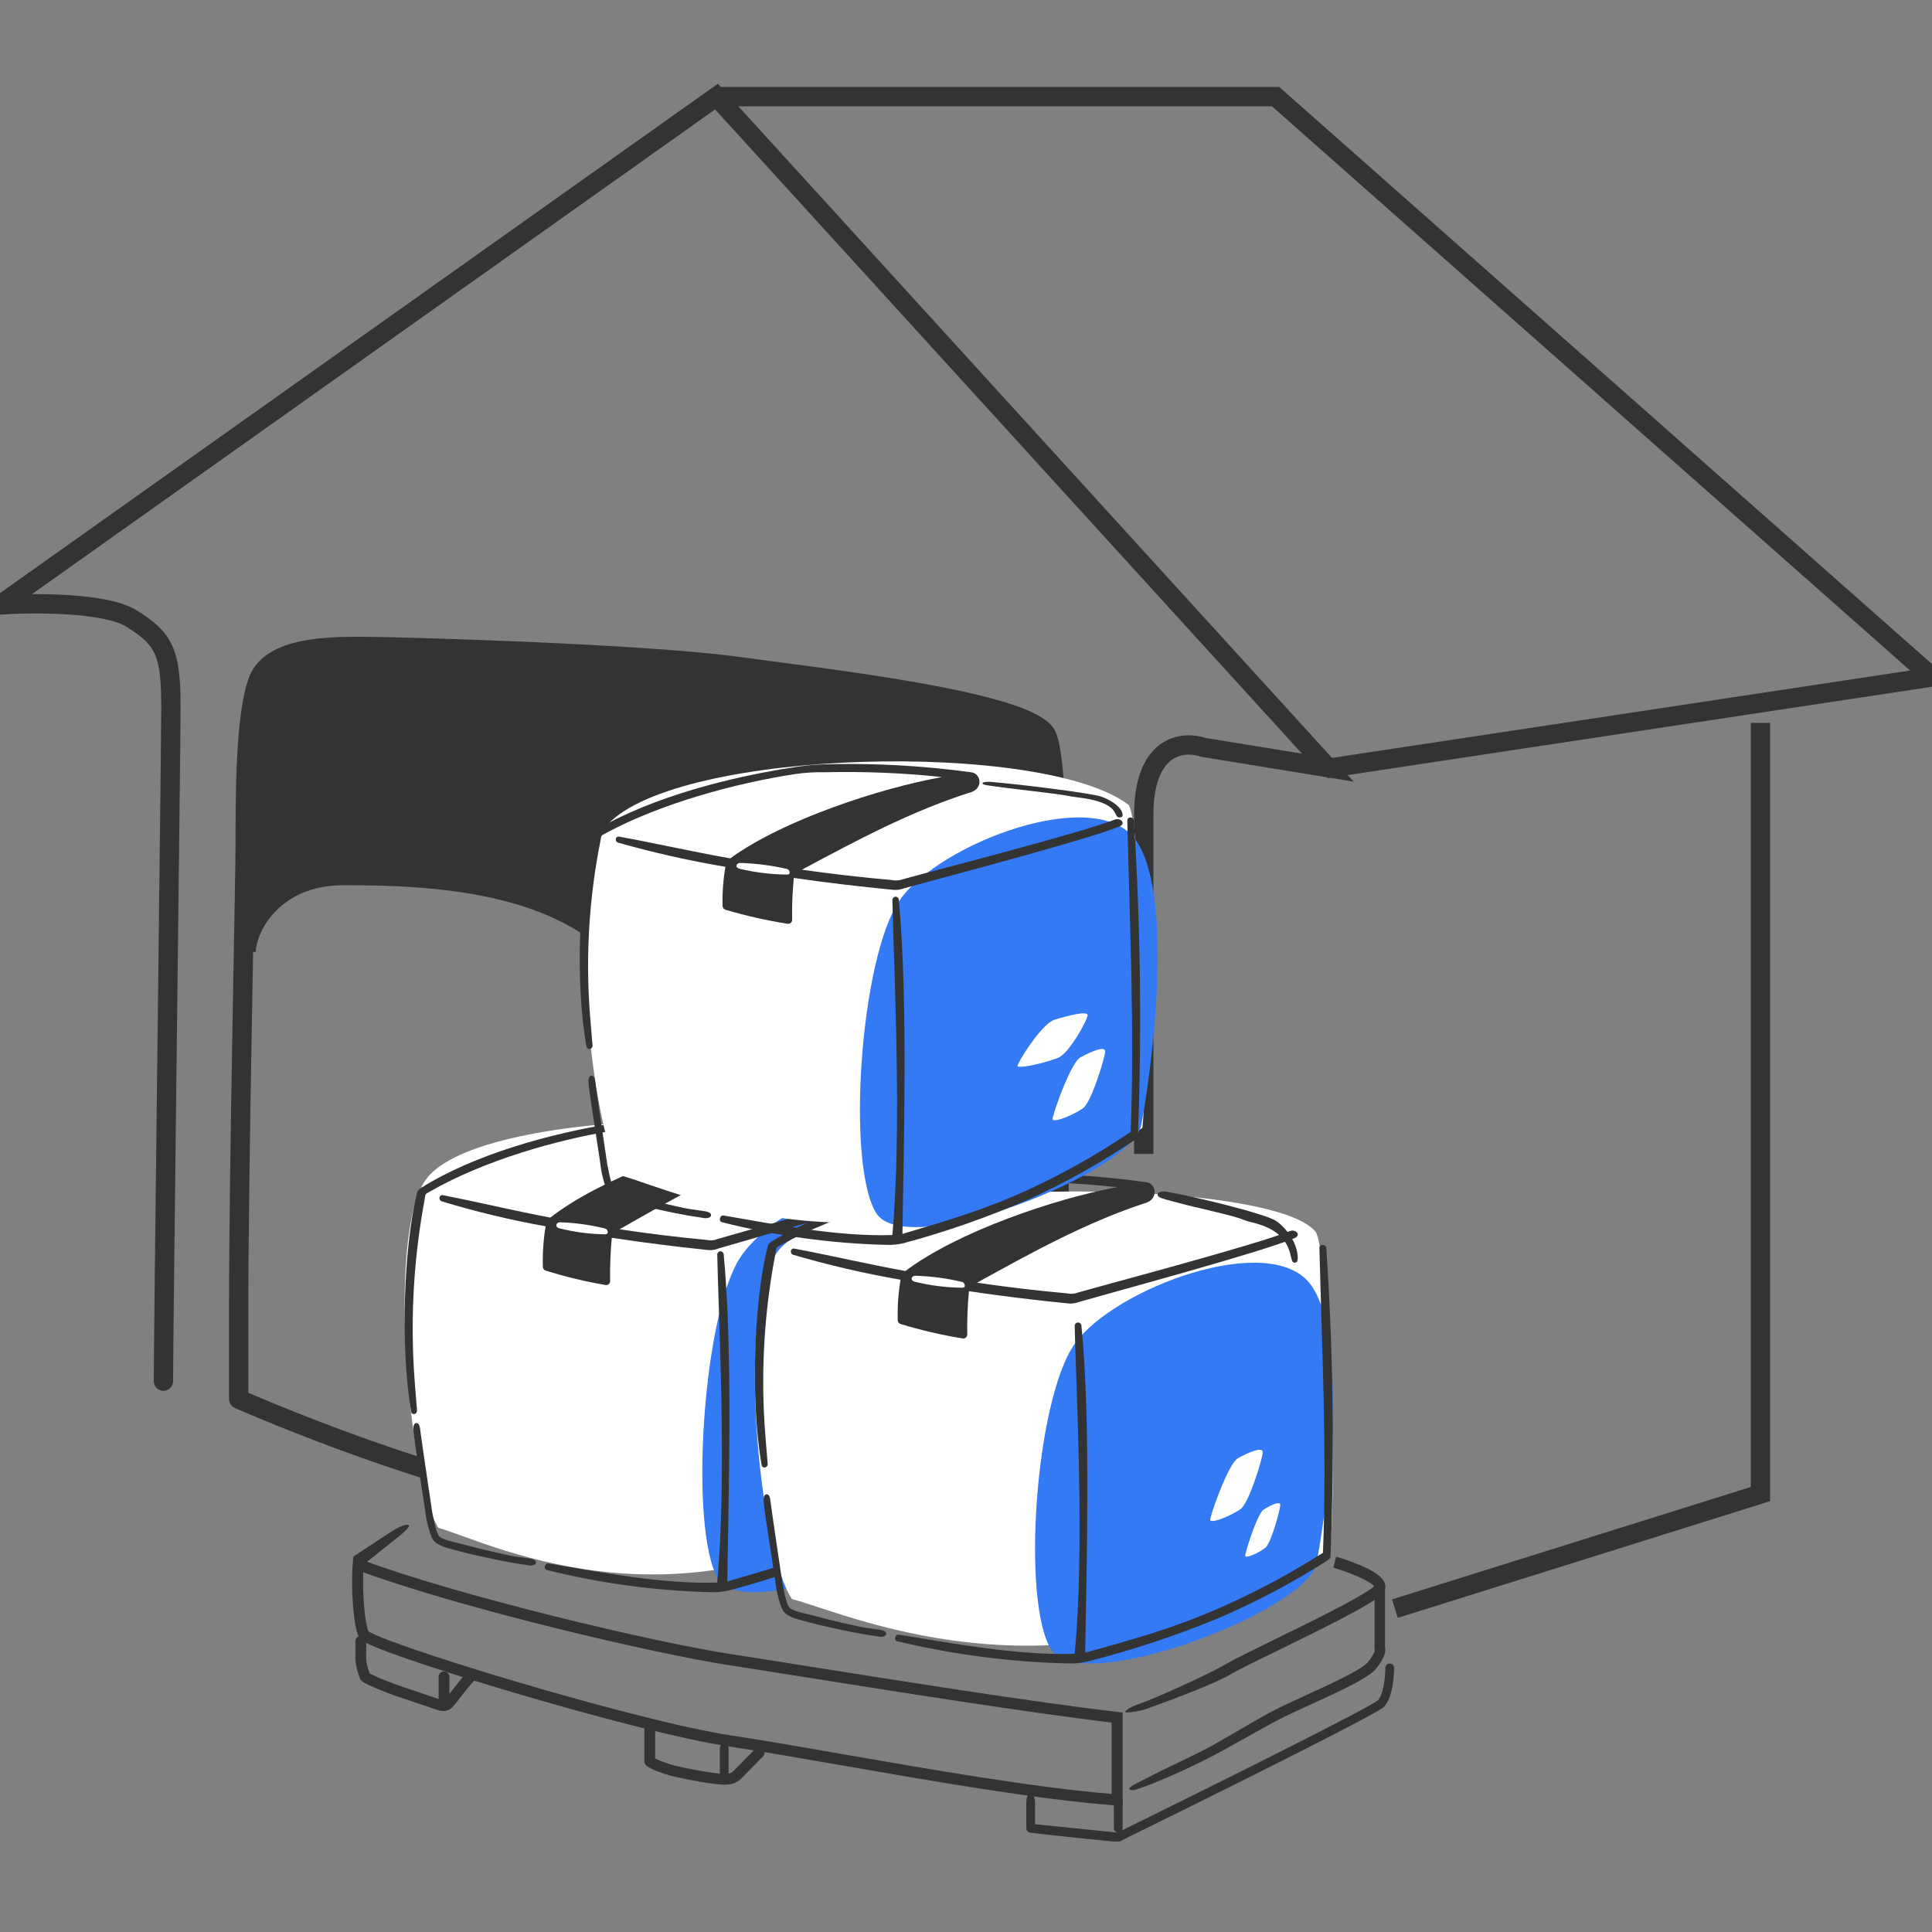 <svg width="100" height="100" viewBox="0 0 100 100" fill="none" xmlns="http://www.w3.org/2000/svg">
<rect x="0" y="0" width="100" height="100" fill="#808080" stroke="none"/>
<g clip-path="url(#clip0)">
<rect x="-276" y="-2434" width="12288" height="7205" stroke="#FF67E7" stroke-width="20"/>
<path d="M12.692 43.622C12.692 45.584 12.355 60.56 12.355 67.452V72.419C15.551 73.814 23.151 76.789 27.987 77.533C32.822 78.277 47.44 80.013 54.144 80.788L54.818 63.947V57.99C54.818 51.565 54.953 39.417 54.144 38.015C53.133 36.263 42.349 35.071 38.304 34.51C33.249 33.809 20.443 33.459 18.758 33.459C17.073 33.459 14.04 33.459 13.366 35.211C12.692 36.964 12.692 41.169 12.692 43.622Z" stroke="#333333" stroke-linecap="round" stroke-linejoin="round"/>
<path d="M7.959 71.489C7.959 71.765 8.182 71.989 8.459 71.989C8.735 71.989 8.959 71.765 8.959 71.489H7.959ZM6.805 32.014L6.541 32.439L6.805 32.014ZM0 31.312L-0.289 30.904L-1.739 31.933L0.034 31.811L0 31.312ZM37.085 5L37.454 4.663L37.156 4.336L36.795 4.592L37.085 5ZM68.726 39.732L68.646 40.225L70.062 40.456L69.096 39.395L68.726 39.732ZM62.262 38.679L62.099 39.152L62.139 39.166L62.181 39.173L62.262 38.679ZM8.959 71.489C8.959 70.265 9.055 62.103 9.152 53.959C9.249 45.821 9.346 37.701 9.346 36.574H8.346C8.346 37.693 8.249 45.802 8.152 53.947C8.055 62.084 7.959 70.257 7.959 71.489H8.959ZM9.346 36.574C9.346 35.175 9.266 34.197 8.919 33.43C8.558 32.633 7.942 32.129 7.068 31.588L6.541 32.439C7.369 32.951 7.773 33.324 8.008 33.842C8.256 34.391 8.346 35.168 8.346 36.574H9.346ZM7.068 31.588C6.652 31.331 6.094 31.161 5.505 31.042C4.907 30.922 4.234 30.848 3.562 30.804C2.217 30.718 0.834 30.753 -0.034 30.813L0.034 31.811C0.867 31.753 2.206 31.719 3.498 31.802C4.144 31.844 4.768 31.914 5.308 32.023C5.857 32.133 6.277 32.275 6.541 32.439L7.068 31.588ZM0.289 31.72L37.374 5.408L36.795 4.592L-0.289 30.904L0.289 31.72ZM36.715 5.337L68.356 40.069L69.096 39.395L37.454 4.663L36.715 5.337ZM68.806 39.238L62.342 38.186L62.181 39.173L68.646 40.225L68.806 39.238ZM62.424 38.206C61.811 37.995 60.862 37.941 60.053 38.529C59.234 39.127 58.7 40.282 58.7 42.188H59.7C59.7 40.445 60.186 39.67 60.642 39.338C61.11 38.997 61.692 39.012 62.099 39.152L62.424 38.206ZM58.7 42.188C58.7 42.195 58.7 42.202 58.7 42.209C58.7 42.216 58.7 42.223 58.7 42.231C58.7 42.238 58.7 42.245 58.7 42.252C58.7 42.26 58.7 42.267 58.7 42.274C58.7 42.281 58.7 42.289 58.7 42.296C58.7 42.303 58.7 42.311 58.7 42.318C58.7 42.326 58.7 42.333 58.7 42.34C58.7 42.348 58.7 42.355 58.7 42.363C58.7 42.37 58.7 42.378 58.7 42.385C58.7 42.393 58.7 42.4 58.7 42.408C58.7 42.416 58.7 42.423 58.7 42.431C58.7 42.438 58.7 42.446 58.7 42.454C58.7 42.461 58.7 42.469 58.7 42.477C58.7 42.484 58.7 42.492 58.7 42.5C58.7 42.508 58.7 42.515 58.7 42.523C58.7 42.531 58.7 42.539 58.7 42.547C58.7 42.554 58.7 42.562 58.7 42.57C58.7 42.578 58.7 42.586 58.7 42.594C58.7 42.602 58.7 42.61 58.7 42.618C58.7 42.626 58.7 42.633 58.7 42.642C58.7 42.65 58.7 42.657 58.7 42.666C58.7 42.674 58.7 42.682 58.7 42.69C58.7 42.698 58.7 42.706 58.7 42.714C58.7 42.722 58.7 42.73 58.7 42.739C58.7 42.747 58.7 42.755 58.7 42.763C58.7 42.771 58.7 42.779 58.7 42.788C58.7 42.796 58.7 42.804 58.7 42.812C58.7 42.821 58.7 42.829 58.7 42.837C58.7 42.846 58.7 42.854 58.7 42.862C58.7 42.871 58.7 42.879 58.7 42.888C58.7 42.896 58.7 42.904 58.7 42.913C58.7 42.921 58.7 42.93 58.7 42.938C58.7 42.947 58.7 42.955 58.7 42.964C58.7 42.972 58.7 42.981 58.7 42.989C58.7 42.998 58.7 43.007 58.7 43.015C58.7 43.024 58.7 43.032 58.7 43.041C58.7 43.05 58.7 43.058 58.7 43.067C58.7 43.076 58.7 43.084 58.7 43.093C58.7 43.102 58.7 43.111 58.7 43.119C58.7 43.128 58.7 43.137 58.7 43.146C58.7 43.154 58.7 43.163 58.7 43.172C58.7 43.181 58.7 43.19 58.7 43.199C58.7 43.208 58.7 43.217 58.7 43.225C58.7 43.234 58.7 43.243 58.7 43.252C58.7 43.261 58.7 43.27 58.7 43.279C58.7 43.288 58.7 43.297 58.7 43.306C58.7 43.315 58.7 43.324 58.7 43.333C58.7 43.342 58.7 43.351 58.7 43.361C58.7 43.37 58.7 43.379 58.7 43.388C58.7 43.397 58.7 43.406 58.7 43.415C58.7 43.425 58.7 43.434 58.7 43.443C58.7 43.452 58.7 43.461 58.7 43.471C58.7 43.48 58.7 43.489 58.7 43.498C58.7 43.508 58.7 43.517 58.7 43.526C58.7 43.536 58.7 43.545 58.7 43.554C58.7 43.564 58.7 43.573 58.7 43.583C58.7 43.592 58.7 43.601 58.7 43.611C58.7 43.62 58.7 43.63 58.7 43.639C58.7 43.648 58.7 43.658 58.7 43.667C58.7 43.677 58.7 43.687 58.7 43.696C58.7 43.706 58.7 43.715 58.7 43.725C58.7 43.734 58.7 43.744 58.7 43.754C58.7 43.763 58.7 43.773 58.7 43.782C58.7 43.792 58.7 43.802 58.7 43.811C58.7 43.821 58.7 43.831 58.7 43.84C58.7 43.85 58.7 43.86 58.7 43.87C58.7 43.879 58.7 43.889 58.7 43.899C58.7 43.909 58.7 43.919 58.7 43.928C58.7 43.938 58.7 43.948 58.7 43.958C58.7 43.968 58.7 43.977 58.7 43.987C58.7 43.997 58.7 44.007 58.7 44.017C58.7 44.027 58.7 44.037 58.7 44.047C58.7 44.057 58.7 44.067 58.7 44.077C58.7 44.087 58.7 44.097 58.7 44.107C58.7 44.117 58.7 44.127 58.7 44.137C58.7 44.147 58.7 44.157 58.7 44.167C58.7 44.177 58.7 44.187 58.7 44.197C58.7 44.207 58.7 44.218 58.7 44.228C58.7 44.238 58.7 44.248 58.7 44.258C58.7 44.268 58.7 44.279 58.7 44.289C58.7 44.299 58.7 44.309 58.7 44.319C58.7 44.33 58.7 44.34 58.7 44.35C58.7 44.36 58.7 44.371 58.7 44.381C58.7 44.391 58.7 44.402 58.7 44.412C58.7 44.422 58.7 44.433 58.7 44.443C58.7 44.453 58.7 44.464 58.7 44.474C58.7 44.484 58.7 44.495 58.7 44.505C58.7 44.516 58.7 44.526 58.7 44.537C58.7 44.547 58.7 44.557 58.7 44.568C58.7 44.578 58.7 44.589 58.7 44.599C58.7 44.61 58.7 44.621 58.7 44.631C58.7 44.642 58.7 44.652 58.7 44.663C58.7 44.673 58.7 44.684 58.7 44.695C58.7 44.705 58.7 44.716 58.7 44.726C58.7 44.737 58.7 44.748 58.7 44.758C58.7 44.769 58.7 44.78 58.7 44.79C58.7 44.801 58.7 44.812 58.7 44.823C58.7 44.833 58.7 44.844 58.7 44.855C58.7 44.865 58.7 44.876 58.7 44.887C58.7 44.898 58.7 44.909 58.7 44.919C58.7 44.93 58.7 44.941 58.7 44.952C58.7 44.963 58.7 44.974 58.7 44.984C58.7 44.995 58.7 45.006 58.7 45.017C58.7 45.028 58.7 45.039 58.7 45.05C58.7 45.061 58.7 45.072 58.7 45.083C58.7 45.094 58.7 45.105 58.7 45.115C58.7 45.127 58.7 45.138 58.7 45.148C58.7 45.16 58.7 45.17 58.7 45.182C58.7 45.193 58.7 45.204 58.7 45.215C58.7 45.226 58.7 45.237 58.7 45.248C58.7 45.259 58.7 45.27 58.7 45.281C58.7 45.292 58.7 45.303 58.7 45.315C58.7 45.326 58.7 45.337 58.7 45.348C58.7 45.359 58.7 45.37 58.7 45.382C58.7 45.393 58.7 45.404 58.7 45.415C58.7 45.426 58.7 45.438 58.7 45.449C58.7 45.46 58.7 45.471 58.7 45.483C58.7 45.494 58.7 45.505 58.7 45.517C58.7 45.528 58.7 45.539 58.7 45.55C58.7 45.562 58.7 45.573 58.7 45.584C58.7 45.596 58.7 45.607 58.7 45.618C58.7 45.63 58.7 45.641 58.7 45.653C58.7 45.664 58.7 45.675 58.7 45.687C58.7 45.698 58.7 45.71 58.7 45.721C58.7 45.733 58.7 45.744 58.7 45.756C58.7 45.767 58.7 45.779 58.7 45.79C58.7 45.801 58.7 45.813 58.7 45.825C58.7 45.836 58.7 45.848 58.7 45.859C58.7 45.871 58.7 45.882 58.7 45.894C58.7 45.905 58.7 45.917 58.7 45.929C58.7 45.94 58.7 45.952 58.7 45.963C58.7 45.975 58.7 45.987 58.7 45.998C58.7 46.01 58.7 46.022 58.7 46.033C58.7 46.045 58.7 46.056 58.7 46.068C58.7 46.08 58.7 46.092 58.7 46.103C58.7 46.115 58.7 46.127 58.7 46.138C58.7 46.15 58.7 46.162 58.7 46.174C58.7 46.185 58.7 46.197 58.7 46.209C58.7 46.221 58.7 46.233 58.7 46.244C58.7 46.256 58.7 46.268 58.7 46.28C58.7 46.291 58.7 46.303 58.7 46.315C58.7 46.327 58.7 46.339 58.7 46.351C58.7 46.363 58.7 46.374 58.7 46.386C58.7 46.398 58.7 46.41 58.7 46.422C58.7 46.434 58.7 46.446 58.7 46.458C58.7 46.47 58.7 46.482 58.7 46.494C58.7 46.505 58.7 46.517 58.7 46.529C58.7 46.541 58.7 46.553 58.7 46.565C58.7 46.577 58.7 46.589 58.7 46.601C58.7 46.613 58.7 46.625 58.7 46.637C58.7 46.65 58.7 46.661 58.7 46.674C58.7 46.686 58.7 46.698 58.7 46.71C58.7 46.722 58.7 46.734 58.7 46.746C58.7 46.758 58.7 46.77 58.7 46.782C58.7 46.794 58.7 46.806 58.7 46.819C58.7 46.831 58.7 46.843 58.7 46.855C58.7 46.867 58.7 46.879 58.7 46.892C58.7 46.904 58.7 46.916 58.7 46.928C58.7 46.94 58.7 46.952 58.7 46.965C58.7 46.977 58.7 46.989 58.7 47.001C58.7 47.013 58.7 47.026 58.7 47.038C58.7 47.05 58.7 47.062 58.7 47.075C58.7 47.087 58.7 47.099 58.7 47.111C58.7 47.124 58.7 47.136 58.7 47.148C58.7 47.161 58.7 47.173 58.7 47.185C58.7 47.197 58.7 47.21 58.7 47.222C58.7 47.234 58.7 47.247 58.7 47.259C58.7 47.272 58.7 47.284 58.7 47.296C58.7 47.309 58.7 47.321 58.7 47.333C58.7 47.346 58.7 47.358 58.7 47.371C58.7 47.383 58.7 47.395 58.7 47.408C58.7 47.42 58.7 47.433 58.7 47.445C58.7 47.458 58.7 47.47 58.7 47.482C58.7 47.495 58.7 47.507 58.7 47.52C58.7 47.532 58.7 47.545 58.7 47.557C58.7 47.57 58.7 47.582 58.7 47.595C58.7 47.607 58.7 47.62 58.7 47.632C58.7 47.645 58.7 47.657 58.7 47.67C58.7 47.682 58.7 47.695 58.7 47.707C58.7 47.72 58.7 47.732 58.7 47.745C58.7 47.758 58.7 47.77 58.7 47.783C58.7 47.795 58.7 47.808 58.7 47.82C58.7 47.833 58.7 47.846 58.7 47.858C58.7 47.871 58.7 47.883 58.7 47.896C58.7 47.909 58.7 47.921 58.7 47.934C58.7 47.947 58.7 47.959 58.7 47.972C58.7 47.984 58.7 47.997 58.7 48.01C58.7 48.023 58.7 48.035 58.7 48.048C58.7 48.06 58.7 48.073 58.7 48.086C58.7 48.099 58.7 48.111 58.7 48.124C58.7 48.137 58.7 48.149 58.7 48.162C58.7 48.175 58.7 48.188 58.7 48.2C58.7 48.213 58.7 48.226 58.7 48.239C58.7 48.251 58.7 48.264 58.7 48.277C58.7 48.289 58.7 48.302 58.7 48.315C58.7 48.328 58.7 48.34 58.7 48.353C58.7 48.366 58.7 48.379 58.7 48.392C58.7 48.404 58.7 48.417 58.7 48.43C58.7 48.443 58.7 48.456 58.7 48.468C58.7 48.481 58.7 48.494 58.7 48.507C58.7 48.52 58.7 48.533 58.7 48.545C58.7 48.558 58.7 48.571 58.7 48.584C58.7 48.597 58.7 48.61 58.7 48.623C58.7 48.636 58.7 48.648 58.7 48.661C58.7 48.674 58.7 48.687 58.7 48.7C58.7 48.713 58.7 48.726 58.7 48.739C58.7 48.752 58.7 48.764 58.7 48.777C58.7 48.79 58.7 48.803 58.7 48.816C58.7 48.829 58.7 48.842 58.7 48.855C58.7 48.868 58.7 48.881 58.7 48.894C58.7 48.907 58.7 48.919 58.7 48.932C58.7 48.945 58.7 48.958 58.7 48.971C58.7 48.984 58.7 48.997 58.7 49.01C58.7 49.023 58.7 49.036 58.7 49.049C58.7 49.062 58.7 49.075 58.7 49.088C58.7 49.101 58.7 49.114 58.7 49.127C58.7 49.14 58.7 49.153 58.7 49.166C58.7 49.179 58.7 49.192 58.7 49.205C58.7 49.218 58.7 49.231 58.7 49.244C58.7 49.257 58.7 49.27 58.7 49.283C58.7 49.296 58.7 49.309 58.7 49.322C58.7 49.335 58.7 49.349 58.7 49.361C58.7 49.375 58.7 49.388 58.7 49.401C58.7 49.414 58.7 49.427 58.7 49.44C58.7 49.453 58.7 49.466 58.7 49.479C58.7 49.492 58.7 49.505 58.7 49.518C58.7 49.531 58.7 49.544 58.7 49.558C58.7 49.571 58.7 49.584 58.7 49.597C58.7 49.61 58.7 49.623 58.7 49.636C58.7 49.649 58.7 49.662 58.7 49.675C58.7 49.689 58.7 49.702 58.7 49.715C58.7 49.728 58.7 49.741 58.7 49.754C58.7 49.767 58.7 49.781 58.7 49.794C58.7 49.807 58.7 49.82 58.7 49.833C58.7 49.846 58.7 49.859 58.7 49.873C58.7 49.886 58.7 49.899 58.7 49.912C58.7 49.925 58.7 49.938 58.7 49.951C58.7 49.965 58.7 49.978 58.7 49.991C58.7 50.004 58.7 50.017 58.7 50.03C58.7 50.044 58.7 50.057 58.7 50.07C58.7 50.083 58.7 50.096 58.7 50.109C58.7 50.123 58.7 50.136 58.7 50.149C58.7 50.162 58.7 50.175 58.7 50.188C58.7 50.202 58.7 50.215 58.7 50.228C58.7 50.241 58.7 50.255 58.7 50.268C58.7 50.281 58.7 50.294 58.7 50.307C58.7 50.32 58.7 50.334 58.7 50.347C58.7 50.36 58.7 50.373 58.7 50.386C58.7 50.4 58.7 50.413 58.7 50.426C58.7 50.439 58.7 50.453 58.7 50.466C58.7 50.479 58.7 50.492 58.7 50.505C58.7 50.519 58.7 50.532 58.7 50.545C58.7 50.558 58.7 50.572 58.7 50.585C58.7 50.598 58.7 50.611 58.7 50.624C58.7 50.638 58.7 50.651 58.7 50.664C58.7 50.677 58.7 50.691 58.7 50.704C58.7 50.717 58.7 50.73 58.7 50.744C58.7 50.757 58.7 50.77 58.7 50.783C58.7 50.797 58.7 50.81 58.7 50.823C58.7 50.836 58.7 50.849 58.7 50.863C58.7 50.876 58.7 50.889 58.7 50.903C58.7 50.916 58.7 50.929 58.7 50.942C58.7 50.956 58.7 50.969 58.7 50.982C58.7 50.995 58.7 51.008 58.7 51.022C58.7 51.035 58.7 51.048 58.7 51.062C58.7 51.075 58.7 51.088 58.7 51.101C58.7 51.114 58.7 51.128 58.7 51.141C58.7 51.154 58.7 51.167 58.7 51.181C58.7 51.194 58.7 51.207 58.7 51.221C58.7 51.234 58.7 51.247 58.7 51.26C58.7 51.274 58.7 51.287 58.7 51.3C58.7 51.313 58.7 51.327 58.7 51.34C58.7 51.353 58.7 51.366 58.7 51.38C58.7 51.393 58.7 51.406 58.7 51.419C58.7 51.433 58.7 51.446 58.7 51.459C58.7 51.472 58.7 51.486 58.7 51.499C58.7 51.512 58.7 51.525 58.7 51.539C58.7 51.552 58.7 51.565 58.7 51.578C58.7 51.592 58.7 51.605 58.7 51.618C58.7 51.631 58.7 51.645 58.7 51.658C58.7 51.671 58.7 51.684 58.7 51.698C58.7 51.711 58.7 51.724 58.7 51.737C58.7 51.751 58.7 51.764 58.7 51.777C58.7 51.79 58.7 51.804 58.7 51.817C58.7 51.83 58.7 51.843 58.7 51.857C58.7 51.87 58.7 51.883 58.7 51.896C58.7 51.91 58.7 51.923 58.7 51.936C58.7 51.949 58.7 51.962 58.7 51.976C58.7 51.989 58.7 52.002 58.7 52.015C58.7 52.029 58.7 52.042 58.7 52.055C58.7 52.068 58.7 52.082 58.7 52.095C58.7 52.108 58.7 52.121 58.7 52.135C58.7 52.148 58.7 52.161 58.7 52.174C58.7 52.187 58.7 52.201 58.7 52.214C58.7 52.227 58.7 52.24 58.7 52.253C58.7 52.267 58.7 52.28 58.7 52.293C58.7 52.306 58.7 52.319 58.7 52.333C58.7 52.346 58.7 52.359 58.7 52.372C58.7 52.386 58.7 52.399 58.7 52.412C58.7 52.425 58.7 52.438 58.7 52.451C58.7 52.465 58.7 52.478 58.7 52.491C58.7 52.504 58.7 52.517 58.7 52.531C58.7 52.544 58.7 52.557 58.7 52.57C58.7 52.583 58.7 52.596 58.7 52.61C58.7 52.623 58.7 52.636 58.7 52.649C58.7 52.662 58.7 52.675 58.7 52.688C58.7 52.702 58.7 52.715 58.7 52.728C58.7 52.741 58.7 52.754 58.7 52.767C58.7 52.781 58.7 52.794 58.7 52.807C58.7 52.82 58.7 52.833 58.7 52.846C58.7 52.859 58.7 52.873 58.7 52.886C58.7 52.899 58.7 52.912 58.7 52.925C58.7 52.938 58.7 52.951 58.7 52.964C58.7 52.977 58.7 52.991 58.7 53.004C58.7 53.017 58.7 53.03 58.7 53.043C58.7 53.056 58.7 53.069 58.7 53.082C58.7 53.095 58.7 53.108 58.7 53.122C58.7 53.135 58.7 53.148 58.7 53.161C58.7 53.174 58.7 53.187 58.7 53.2C58.7 53.213 58.7 53.226 58.7 53.239C58.7 53.252 58.7 53.265 58.7 53.278C58.7 53.291 58.7 53.304 58.7 53.318C58.7 53.331 58.7 53.344 58.7 53.357C58.7 53.37 58.7 53.383 58.7 53.396C58.7 53.409 58.7 53.422 58.7 53.435C58.7 53.448 58.7 53.461 58.7 53.474C58.7 53.487 58.7 53.5 58.7 53.513C58.7 53.526 58.7 53.539 58.7 53.552C58.7 53.565 58.7 53.578 58.7 53.591C58.7 53.604 58.7 53.617 58.7 53.63C58.7 53.643 58.7 53.656 58.7 53.669C58.7 53.682 58.7 53.695 58.7 53.708C58.7 53.721 58.7 53.733 58.7 53.746C58.7 53.759 58.7 53.772 58.7 53.785C58.7 53.798 58.7 53.811 58.7 53.824C58.7 53.837 58.7 53.85 58.7 53.863C58.7 53.876 58.7 53.889 58.7 53.901C58.7 53.914 58.7 53.927 58.7 53.94C58.7 53.953 58.7 53.966 58.7 53.979C58.7 53.992 58.7 54.005 58.7 54.017C58.7 54.03 58.7 54.043 58.7 54.056C58.7 54.069 58.7 54.082 58.7 54.094C58.7 54.107 58.7 54.12 58.7 54.133C58.7 54.146 58.7 54.159 58.7 54.172C58.7 54.184 58.7 54.197 58.7 54.21C58.7 54.223 58.7 54.236 58.7 54.248C58.7 54.261 58.7 54.274 58.7 54.287C58.7 54.3 58.7 54.312 58.7 54.325C58.7 54.338 58.7 54.351 58.7 54.363C58.7 54.376 58.7 54.389 58.7 54.402C58.7 54.414 58.7 54.427 58.7 54.44C58.7 54.453 58.7 54.465 58.7 54.478C58.7 54.491 58.7 54.503 58.7 54.516C58.7 54.529 58.7 54.542 58.7 54.554C58.7 54.567 58.7 54.58 58.7 54.592C58.7 54.605 58.7 54.618 58.7 54.63C58.7 54.643 58.7 54.656 58.7 54.668C58.7 54.681 58.7 54.694 58.7 54.706C58.7 54.719 58.7 54.731 58.7 54.744C58.7 54.757 58.7 54.769 58.7 54.782C58.7 54.794 58.7 54.807 58.7 54.82C58.7 54.832 58.7 54.845 58.7 54.858C58.7 54.87 58.7 54.883 58.7 54.895C58.7 54.908 58.7 54.92 58.7 54.933C58.7 54.945 58.7 54.958 58.7 54.971C58.7 54.983 58.7 54.995 58.7 55.008C58.7 55.02 58.7 55.033 58.7 55.045C58.7 55.058 58.7 55.071 58.7 55.083C58.7 55.096 58.7 55.108 58.7 55.12C58.7 55.133 58.7 55.145 58.7 55.158C58.7 55.17 58.7 55.183 58.7 55.195C58.7 55.208 58.7 55.22 58.7 55.232C58.7 55.245 58.7 55.257 58.7 55.27C58.7 55.282 58.7 55.294 58.7 55.307C58.7 55.319 58.7 55.332 58.7 55.344C58.7 55.356 58.7 55.369 58.7 55.381C58.7 55.393 58.7 55.406 58.7 55.418C58.7 55.43 58.7 55.443 58.7 55.455C58.7 55.467 58.7 55.48 58.7 55.492C58.7 55.504 58.7 55.517 58.7 55.529C58.7 55.541 58.7 55.553 58.7 55.566C58.7 55.578 58.7 55.59 58.7 55.602C58.7 55.615 58.7 55.627 58.7 55.639C58.7 55.651 58.7 55.663 58.7 55.676C58.7 55.688 58.7 55.7 58.7 55.712C58.7 55.724 58.7 55.737 58.7 55.749C58.7 55.761 58.7 55.773 58.7 55.785C58.7 55.797 58.7 55.81 58.7 55.822C58.7 55.834 58.7 55.846 58.7 55.858C58.7 55.87 58.7 55.882 58.7 55.894C58.7 55.907 58.7 55.919 58.7 55.931C58.7 55.943 58.7 55.955 58.7 55.967C58.7 55.979 58.7 55.991 58.7 56.003C58.7 56.015 58.7 56.027 58.7 56.039C58.7 56.051 58.7 56.063 58.7 56.075C58.7 56.087 58.7 56.099 58.7 56.111C58.7 56.123 58.7 56.135 58.7 56.147C58.7 56.159 58.7 56.171 58.7 56.183C58.7 56.194 58.7 56.206 58.7 56.218C58.7 56.23 58.7 56.242 58.7 56.254C58.7 56.266 58.7 56.278 58.7 56.29C58.7 56.301 58.7 56.313 58.7 56.325C58.7 56.337 58.7 56.349 58.7 56.361C58.7 56.373 58.7 56.384 58.7 56.396C58.7 56.408 58.7 56.42 58.7 56.431C58.7 56.443 58.7 56.455 58.7 56.467C58.7 56.478 58.7 56.49 58.7 56.502C58.7 56.514 58.7 56.526 58.7 56.537C58.7 56.549 58.7 56.561 58.7 56.572C58.7 56.584 58.7 56.596 58.7 56.607C58.7 56.619 58.7 56.631 58.7 56.642C58.7 56.654 58.7 56.666 58.7 56.677C58.7 56.689 58.7 56.7 58.7 56.712C58.7 56.724 58.7 56.735 58.7 56.747C58.7 56.758 58.7 56.77 58.7 56.781C58.7 56.793 58.7 56.804 58.7 56.816C58.7 56.828 58.7 56.839 58.7 56.85C58.7 56.862 58.7 56.873 58.7 56.885C58.7 56.896 58.7 56.908 58.7 56.919C58.7 56.931 58.7 56.942 58.7 56.954C58.7 56.965 58.7 56.977 58.7 56.988C58.7 56.999 58.7 57.011 58.7 57.022C58.7 57.033 58.7 57.045 58.7 57.056C58.7 57.068 58.7 57.079 58.7 57.09C58.7 57.102 58.7 57.113 58.7 57.124C58.7 57.135 58.7 57.147 58.7 57.158C58.7 57.169 58.7 57.181 58.7 57.192C58.7 57.203 58.7 57.214 58.7 57.225C58.7 57.237 58.7 57.248 58.7 57.259C58.7 57.27 58.7 57.281 58.7 57.293C58.7 57.304 58.7 57.315 58.7 57.326C58.7 57.337 58.7 57.348 58.7 57.359C58.7 57.371 58.7 57.382 58.7 57.393C58.7 57.404 58.7 57.415 58.7 57.426C58.7 57.437 58.7 57.448 58.7 57.459C58.7 57.47 58.7 57.481 58.7 57.492C58.7 57.503 58.7 57.514 58.7 57.525C58.7 57.536 58.7 57.547 58.7 57.558C58.7 57.569 58.7 57.58 58.7 57.591C58.7 57.602 58.7 57.613 58.7 57.624C58.7 57.635 58.7 57.645 58.7 57.656C58.7 57.667 58.7 57.678 58.7 57.689C58.7 57.7 58.7 57.711 58.7 57.721C58.7 57.732 58.7 57.743 58.7 57.754C58.7 57.764 58.7 57.775 58.7 57.786C58.7 57.797 58.7 57.808 58.7 57.818C58.7 57.829 58.7 57.84 58.7 57.85C58.7 57.861 58.7 57.872 58.7 57.883C58.7 57.893 58.7 57.904 58.7 57.914C58.7 57.925 58.7 57.936 58.7 57.946C58.7 57.957 58.7 57.968 58.7 57.978C58.7 57.989 58.7 57.999 58.7 58.01C58.7 58.02 58.7 58.031 58.7 58.041C58.7 58.052 58.7 58.062 58.7 58.073C58.7 58.083 58.7 58.094 58.7 58.104C58.7 58.115 58.7 58.125 58.7 58.136C58.7 58.146 58.7 58.157 58.7 58.167C58.7 58.177 58.7 58.188 58.7 58.198C58.7 58.208 58.7 58.219 58.7 58.229C58.7 58.239 58.7 58.25 58.7 58.26C58.7 58.27 58.7 58.281 58.7 58.291C58.7 58.301 58.7 58.312 58.7 58.322C58.7 58.332 58.7 58.342 58.7 58.352C58.7 58.363 58.7 58.373 58.7 58.383C58.7 58.393 58.7 58.403 58.7 58.413C58.7 58.424 58.7 58.434 58.7 58.444C58.7 58.454 58.7 58.464 58.7 58.474C58.7 58.484 58.7 58.494 58.7 58.504C58.7 58.514 58.7 58.524 58.7 58.534C58.7 58.544 58.7 58.554 58.7 58.564C58.7 58.574 58.7 58.584 58.7 58.594C58.7 58.604 58.7 58.614 58.7 58.624C58.7 58.634 58.7 58.644 58.7 58.654C58.7 58.664 58.7 58.674 58.7 58.683C58.7 58.693 58.7 58.703 58.7 58.713C58.7 58.723 58.7 58.733 58.7 58.742C58.7 58.752 58.7 58.762 58.7 58.772C58.7 58.781 58.7 58.791 58.7 58.801C58.7 58.81 58.7 58.82 58.7 58.83C58.7 58.84 58.7 58.849 58.7 58.859C58.7 58.868 58.7 58.878 58.7 58.888C58.7 58.897 58.7 58.907 58.7 58.916C58.7 58.926 58.7 58.936 58.7 58.945C58.7 58.955 58.7 58.964 58.7 58.974C58.7 58.983 58.7 58.993 58.7 59.002C58.7 59.012 58.7 59.021 58.7 59.031C58.7 59.04 58.7 59.049 58.7 59.059C58.7 59.068 58.7 59.078 58.7 59.087C58.7 59.096 58.7 59.106 58.7 59.115C58.7 59.124 58.7 59.134 58.7 59.143C58.7 59.152 58.7 59.161 58.7 59.171C58.7 59.18 58.7 59.189 58.7 59.199C58.7 59.208 58.7 59.217 58.7 59.226C58.7 59.235 58.7 59.244 58.7 59.254C58.7 59.263 58.7 59.272 58.7 59.281C58.7 59.29 58.7 59.299 58.7 59.308C58.7 59.317 58.7 59.326 58.7 59.335C58.7 59.344 58.7 59.353 58.7 59.362C58.7 59.371 58.7 59.38 58.7 59.389C58.7 59.398 58.7 59.407 58.7 59.416C58.7 59.425 58.7 59.434 58.7 59.443C58.7 59.452 58.7 59.461 58.7 59.469C58.7 59.478 58.7 59.487 58.7 59.496C58.7 59.505 58.7 59.513 58.7 59.522C58.7 59.531 58.7 59.54 58.7 59.548C58.7 59.557 58.7 59.566 58.7 59.575C58.7 59.583 58.7 59.592 58.7 59.601C58.7 59.609 58.7 59.618 58.7 59.627C58.7 59.635 58.7 59.644 58.7 59.652C58.7 59.661 58.7 59.669 58.7 59.678C58.7 59.686 58.7 59.695 58.7 59.703C58.7 59.712 58.7 59.72 58.7 59.729H59.7C59.7 59.72 59.7 59.712 59.7 59.703C59.7 59.695 59.7 59.686 59.7 59.678C59.7 59.669 59.7 59.661 59.7 59.652C59.7 59.644 59.7 59.635 59.7 59.627C59.7 59.618 59.7 59.609 59.7 59.601C59.7 59.592 59.7 59.583 59.7 59.575C59.7 59.566 59.7 59.557 59.7 59.548C59.7 59.54 59.7 59.531 59.7 59.522C59.7 59.513 59.7 59.505 59.7 59.496C59.7 59.487 59.7 59.478 59.7 59.469C59.7 59.461 59.7 59.452 59.7 59.443C59.7 59.434 59.7 59.425 59.7 59.416C59.7 59.407 59.7 59.398 59.7 59.389C59.7 59.38 59.7 59.371 59.7 59.362C59.7 59.353 59.7 59.344 59.7 59.335C59.7 59.326 59.7 59.317 59.7 59.308C59.7 59.299 59.7 59.29 59.7 59.281C59.7 59.272 59.7 59.263 59.7 59.254C59.7 59.244 59.7 59.235 59.7 59.226C59.7 59.217 59.7 59.208 59.7 59.199C59.7 59.189 59.7 59.18 59.7 59.171C59.7 59.161 59.7 59.152 59.7 59.143C59.7 59.134 59.7 59.124 59.7 59.115C59.7 59.106 59.7 59.096 59.7 59.087C59.7 59.078 59.7 59.068 59.7 59.059C59.7 59.049 59.7 59.04 59.7 59.031C59.7 59.021 59.7 59.012 59.7 59.002C59.7 58.993 59.7 58.983 59.7 58.974C59.7 58.964 59.7 58.955 59.7 58.945C59.7 58.936 59.7 58.926 59.7 58.916C59.7 58.907 59.7 58.897 59.7 58.888C59.7 58.878 59.7 58.868 59.7 58.859C59.7 58.849 59.7 58.84 59.7 58.83C59.7 58.82 59.7 58.81 59.7 58.801C59.7 58.791 59.7 58.781 59.7 58.772C59.7 58.762 59.7 58.752 59.7 58.742C59.7 58.733 59.7 58.723 59.7 58.713C59.7 58.703 59.7 58.693 59.7 58.683C59.7 58.674 59.7 58.664 59.7 58.654C59.7 58.644 59.7 58.634 59.7 58.624C59.7 58.614 59.7 58.604 59.7 58.594C59.7 58.584 59.7 58.574 59.7 58.564C59.7 58.554 59.7 58.544 59.7 58.534C59.7 58.524 59.7 58.514 59.7 58.504C59.7 58.494 59.7 58.484 59.7 58.474C59.7 58.464 59.7 58.454 59.7 58.444C59.7 58.434 59.7 58.424 59.7 58.413C59.7 58.403 59.7 58.393 59.7 58.383C59.7 58.373 59.7 58.363 59.7 58.352C59.7 58.342 59.7 58.332 59.7 58.322C59.7 58.312 59.7 58.301 59.7 58.291C59.7 58.281 59.7 58.27 59.7 58.26C59.7 58.25 59.7 58.239 59.7 58.229C59.7 58.219 59.7 58.208 59.7 58.198C59.7 58.188 59.7 58.177 59.7 58.167C59.7 58.157 59.7 58.146 59.7 58.136C59.7 58.125 59.7 58.115 59.7 58.104C59.7 58.094 59.7 58.083 59.7 58.073C59.7 58.062 59.7 58.052 59.7 58.041C59.7 58.031 59.7 58.02 59.7 58.01C59.7 57.999 59.7 57.989 59.7 57.978C59.7 57.968 59.7 57.957 59.7 57.946C59.7 57.936 59.7 57.925 59.7 57.914C59.7 57.904 59.7 57.893 59.7 57.883C59.7 57.872 59.7 57.861 59.7 57.85C59.7 57.84 59.7 57.829 59.7 57.818C59.7 57.808 59.7 57.797 59.7 57.786C59.7 57.775 59.7 57.764 59.7 57.754C59.7 57.743 59.7 57.732 59.7 57.721C59.7 57.711 59.7 57.7 59.7 57.689C59.7 57.678 59.7 57.667 59.7 57.656C59.7 57.645 59.7 57.635 59.7 57.624C59.7 57.613 59.7 57.602 59.7 57.591C59.7 57.58 59.7 57.569 59.7 57.558C59.7 57.547 59.7 57.536 59.7 57.525C59.7 57.514 59.7 57.503 59.7 57.492C59.7 57.481 59.7 57.47 59.7 57.459C59.7 57.448 59.7 57.437 59.7 57.426C59.7 57.415 59.7 57.404 59.7 57.393C59.7 57.382 59.7 57.371 59.7 57.359C59.7 57.348 59.7 57.337 59.7 57.326C59.7 57.315 59.7 57.304 59.7 57.293C59.7 57.281 59.7 57.27 59.7 57.259C59.7 57.248 59.7 57.237 59.7 57.225C59.7 57.214 59.7 57.203 59.7 57.192C59.7 57.181 59.7 57.169 59.7 57.158C59.7 57.147 59.7 57.135 59.7 57.124C59.7 57.113 59.7 57.102 59.7 57.09C59.7 57.079 59.7 57.068 59.7 57.056C59.7 57.045 59.7 57.033 59.7 57.022C59.7 57.011 59.7 56.999 59.7 56.988C59.7 56.977 59.7 56.965 59.7 56.954C59.7 56.942 59.7 56.931 59.7 56.919C59.7 56.908 59.7 56.896 59.7 56.885C59.7 56.873 59.7 56.862 59.7 56.85C59.7 56.839 59.7 56.828 59.7 56.816C59.7 56.804 59.7 56.793 59.7 56.781C59.7 56.77 59.7 56.758 59.7 56.747C59.7 56.735 59.7 56.724 59.7 56.712C59.7 56.7 59.7 56.689 59.7 56.677C59.7 56.666 59.7 56.654 59.7 56.642C59.7 56.631 59.7 56.619 59.7 56.607C59.7 56.596 59.7 56.584 59.7 56.572C59.7 56.561 59.7 56.549 59.7 56.537C59.7 56.526 59.7 56.514 59.7 56.502C59.7 56.49 59.7 56.478 59.7 56.467C59.7 56.455 59.7 56.443 59.7 56.431C59.7 56.42 59.7 56.408 59.7 56.396C59.7 56.384 59.7 56.373 59.7 56.361C59.7 56.349 59.7 56.337 59.7 56.325C59.7 56.313 59.7 56.301 59.7 56.29C59.7 56.278 59.7 56.266 59.7 56.254C59.7 56.242 59.7 56.23 59.7 56.218C59.7 56.206 59.7 56.194 59.7 56.183C59.7 56.171 59.7 56.159 59.7 56.147C59.7 56.135 59.7 56.123 59.7 56.111C59.7 56.099 59.7 56.087 59.7 56.075C59.7 56.063 59.7 56.051 59.7 56.039C59.7 56.027 59.7 56.015 59.7 56.003C59.7 55.991 59.7 55.979 59.7 55.967C59.7 55.955 59.7 55.943 59.7 55.931C59.7 55.919 59.7 55.907 59.7 55.894C59.7 55.882 59.7 55.87 59.7 55.858C59.7 55.846 59.7 55.834 59.7 55.822C59.7 55.81 59.7 55.797 59.7 55.785C59.7 55.773 59.7 55.761 59.7 55.749C59.7 55.737 59.7 55.724 59.7 55.712C59.7 55.7 59.7 55.688 59.7 55.676C59.7 55.663 59.7 55.651 59.7 55.639C59.7 55.627 59.7 55.615 59.7 55.602C59.7 55.59 59.7 55.578 59.7 55.566C59.7 55.553 59.7 55.541 59.7 55.529C59.7 55.517 59.7 55.504 59.7 55.492C59.7 55.48 59.7 55.467 59.7 55.455C59.7 55.443 59.7 55.43 59.7 55.418C59.7 55.406 59.7 55.393 59.7 55.381C59.7 55.369 59.7 55.356 59.7 55.344C59.7 55.332 59.7 55.319 59.7 55.307C59.7 55.294 59.7 55.282 59.7 55.27C59.7 55.257 59.7 55.245 59.7 55.232C59.7 55.22 59.7 55.208 59.7 55.195C59.7 55.183 59.7 55.17 59.7 55.158C59.7 55.145 59.7 55.133 59.7 55.12C59.7 55.108 59.7 55.096 59.7 55.083C59.7 55.071 59.7 55.058 59.7 55.045C59.7 55.033 59.7 55.02 59.7 55.008C59.7 54.995 59.7 54.983 59.7 54.971C59.7 54.958 59.7 54.945 59.7 54.933C59.7 54.92 59.7 54.908 59.7 54.895C59.7 54.883 59.7 54.87 59.7 54.858C59.7 54.845 59.7 54.832 59.7 54.82C59.7 54.807 59.7 54.794 59.7 54.782C59.7 54.769 59.7 54.757 59.7 54.744C59.7 54.731 59.7 54.719 59.7 54.706C59.7 54.694 59.7 54.681 59.7 54.668C59.7 54.656 59.7 54.643 59.7 54.63C59.7 54.618 59.7 54.605 59.7 54.592C59.7 54.58 59.7 54.567 59.7 54.554C59.7 54.542 59.7 54.529 59.7 54.516C59.7 54.503 59.7 54.491 59.7 54.478C59.7 54.465 59.7 54.453 59.7 54.44C59.7 54.427 59.7 54.414 59.7 54.402C59.7 54.389 59.7 54.376 59.7 54.363C59.7 54.351 59.7 54.338 59.7 54.325C59.7 54.312 59.7 54.3 59.7 54.287C59.7 54.274 59.7 54.261 59.7 54.248C59.7 54.236 59.7 54.223 59.7 54.21C59.7 54.197 59.7 54.184 59.7 54.172C59.7 54.159 59.7 54.146 59.7 54.133C59.7 54.12 59.7 54.107 59.7 54.094C59.7 54.082 59.7 54.069 59.7 54.056C59.7 54.043 59.7 54.03 59.7 54.017C59.7 54.005 59.7 53.992 59.7 53.979C59.7 53.966 59.7 53.953 59.7 53.94C59.7 53.927 59.7 53.914 59.7 53.901C59.7 53.889 59.7 53.876 59.7 53.863C59.7 53.85 59.7 53.837 59.7 53.824C59.7 53.811 59.7 53.798 59.7 53.785C59.7 53.772 59.7 53.759 59.7 53.746C59.7 53.733 59.7 53.721 59.7 53.708C59.7 53.695 59.7 53.682 59.7 53.669C59.7 53.656 59.7 53.643 59.7 53.63C59.7 53.617 59.7 53.604 59.7 53.591C59.7 53.578 59.7 53.565 59.7 53.552C59.7 53.539 59.7 53.526 59.7 53.513C59.7 53.5 59.7 53.487 59.7 53.474C59.7 53.461 59.7 53.448 59.7 53.435C59.7 53.422 59.7 53.409 59.7 53.396C59.7 53.383 59.7 53.37 59.7 53.357C59.7 53.344 59.7 53.331 59.7 53.318C59.7 53.304 59.7 53.291 59.7 53.278C59.7 53.265 59.7 53.252 59.7 53.239C59.7 53.226 59.7 53.213 59.7 53.2C59.7 53.187 59.7 53.174 59.7 53.161C59.7 53.148 59.7 53.135 59.7 53.122C59.7 53.108 59.7 53.095 59.7 53.082C59.7 53.069 59.7 53.056 59.7 53.043C59.7 53.03 59.7 53.017 59.7 53.004C59.7 52.991 59.7 52.977 59.7 52.964C59.7 52.951 59.7 52.938 59.7 52.925C59.7 52.912 59.7 52.899 59.7 52.886C59.7 52.873 59.7 52.859 59.7 52.846C59.7 52.833 59.7 52.82 59.7 52.807C59.7 52.794 59.7 52.781 59.7 52.767C59.7 52.754 59.7 52.741 59.7 52.728C59.7 52.715 59.7 52.702 59.7 52.688C59.7 52.675 59.7 52.662 59.7 52.649C59.7 52.636 59.7 52.623 59.7 52.61C59.7 52.596 59.7 52.583 59.7 52.57C59.7 52.557 59.7 52.544 59.7 52.531C59.7 52.517 59.7 52.504 59.7 52.491C59.7 52.478 59.7 52.465 59.7 52.451C59.7 52.438 59.7 52.425 59.7 52.412C59.7 52.399 59.7 52.386 59.7 52.372C59.7 52.359 59.7 52.346 59.7 52.333C59.7 52.319 59.7 52.306 59.7 52.293C59.7 52.28 59.7 52.267 59.7 52.253C59.7 52.24 59.7 52.227 59.7 52.214C59.7 52.201 59.7 52.187 59.7 52.174C59.7 52.161 59.7 52.148 59.7 52.135C59.7 52.121 59.7 52.108 59.7 52.095C59.7 52.082 59.7 52.068 59.7 52.055C59.7 52.042 59.7 52.029 59.7 52.015C59.7 52.002 59.7 51.989 59.7 51.976C59.7 51.962 59.7 51.949 59.7 51.936C59.7 51.923 59.7 51.91 59.7 51.896C59.7 51.883 59.7 51.87 59.7 51.857C59.7 51.843 59.7 51.83 59.7 51.817C59.7 51.804 59.7 51.79 59.7 51.777C59.7 51.764 59.7 51.751 59.7 51.737C59.7 51.724 59.7 51.711 59.7 51.698C59.7 51.684 59.7 51.671 59.7 51.658C59.7 51.645 59.7 51.631 59.7 51.618C59.7 51.605 59.7 51.592 59.7 51.578C59.7 51.565 59.7 51.552 59.7 51.539C59.7 51.525 59.7 51.512 59.7 51.499C59.7 51.486 59.7 51.472 59.7 51.459C59.7 51.446 59.7 51.433 59.7 51.419C59.7 51.406 59.7 51.393 59.7 51.38C59.7 51.366 59.7 51.353 59.7 51.34C59.7 51.327 59.7 51.313 59.7 51.3C59.7 51.287 59.7 51.274 59.7 51.26C59.7 51.247 59.7 51.234 59.7 51.221C59.7 51.207 59.7 51.194 59.7 51.181C59.7 51.167 59.7 51.154 59.7 51.141C59.7 51.128 59.7 51.114 59.7 51.101C59.7 51.088 59.7 51.075 59.7 51.062C59.7 51.048 59.7 51.035 59.7 51.022C59.7 51.008 59.7 50.995 59.7 50.982C59.7 50.969 59.7 50.956 59.7 50.942C59.7 50.929 59.7 50.916 59.7 50.903C59.7 50.889 59.7 50.876 59.7 50.863C59.7 50.849 59.7 50.836 59.7 50.823C59.7 50.81 59.7 50.797 59.7 50.783C59.7 50.77 59.7 50.757 59.7 50.744C59.7 50.73 59.7 50.717 59.7 50.704C59.7 50.691 59.7 50.677 59.7 50.664C59.7 50.651 59.7 50.638 59.7 50.624C59.7 50.611 59.7 50.598 59.7 50.585C59.7 50.572 59.7 50.558 59.7 50.545C59.7 50.532 59.7 50.519 59.7 50.505C59.7 50.492 59.7 50.479 59.7 50.466C59.7 50.453 59.7 50.439 59.7 50.426C59.7 50.413 59.7 50.4 59.7 50.386C59.7 50.373 59.7 50.36 59.7 50.347C59.7 50.334 59.7 50.32 59.7 50.307C59.7 50.294 59.7 50.281 59.7 50.268C59.7 50.255 59.7 50.241 59.7 50.228C59.7 50.215 59.7 50.202 59.7 50.188C59.7 50.175 59.7 50.162 59.7 50.149C59.7 50.136 59.7 50.123 59.7 50.109C59.7 50.096 59.7 50.083 59.7 50.07C59.7 50.057 59.7 50.044 59.7 50.03C59.7 50.017 59.7 50.004 59.7 49.991C59.7 49.978 59.7 49.965 59.7 49.951C59.7 49.938 59.7 49.925 59.7 49.912C59.7 49.899 59.7 49.886 59.7 49.873C59.7 49.859 59.7 49.846 59.7 49.833C59.7 49.82 59.7 49.807 59.7 49.794C59.7 49.781 59.7 49.767 59.7 49.754C59.7 49.741 59.7 49.728 59.7 49.715C59.7 49.702 59.7 49.689 59.7 49.675C59.7 49.662 59.7 49.649 59.7 49.636C59.7 49.623 59.7 49.61 59.7 49.597C59.7 49.584 59.7 49.571 59.7 49.558C59.7 49.544 59.7 49.531 59.7 49.518C59.7 49.505 59.7 49.492 59.7 49.479C59.7 49.466 59.7 49.453 59.7 49.44C59.7 49.427 59.7 49.414 59.7 49.401C59.7 49.388 59.7 49.375 59.7 49.361C59.7 49.349 59.7 49.335 59.7 49.322C59.7 49.309 59.7 49.296 59.7 49.283C59.7 49.27 59.7 49.257 59.7 49.244C59.7 49.231 59.7 49.218 59.7 49.205C59.7 49.192 59.7 49.179 59.7 49.166C59.7 49.153 59.7 49.14 59.7 49.127C59.7 49.114 59.7 49.101 59.7 49.088C59.7 49.075 59.7 49.062 59.7 49.049C59.7 49.036 59.7 49.023 59.7 49.01C59.7 48.997 59.7 48.984 59.7 48.971C59.7 48.958 59.7 48.945 59.7 48.932C59.7 48.919 59.7 48.907 59.7 48.894C59.7 48.881 59.7 48.868 59.7 48.855C59.7 48.842 59.7 48.829 59.7 48.816C59.7 48.803 59.7 48.79 59.7 48.777C59.7 48.764 59.7 48.752 59.7 48.739C59.7 48.726 59.7 48.713 59.7 48.7C59.7 48.687 59.7 48.674 59.7 48.661C59.7 48.648 59.7 48.636 59.7 48.623C59.7 48.61 59.7 48.597 59.7 48.584C59.7 48.571 59.7 48.558 59.7 48.545C59.7 48.533 59.7 48.52 59.7 48.507C59.7 48.494 59.7 48.481 59.7 48.468C59.7 48.456 59.7 48.443 59.7 48.43C59.7 48.417 59.7 48.404 59.7 48.392C59.7 48.379 59.7 48.366 59.7 48.353C59.7 48.34 59.7 48.328 59.7 48.315C59.7 48.302 59.7 48.289 59.7 48.277C59.7 48.264 59.7 48.251 59.7 48.239C59.7 48.226 59.7 48.213 59.7 48.2C59.7 48.188 59.7 48.175 59.7 48.162C59.7 48.149 59.7 48.137 59.7 48.124C59.7 48.111 59.7 48.099 59.7 48.086C59.7 48.073 59.7 48.06 59.7 48.048C59.7 48.035 59.7 48.023 59.7 48.01C59.7 47.997 59.7 47.984 59.7 47.972C59.7 47.959 59.7 47.947 59.7 47.934C59.7 47.921 59.7 47.909 59.7 47.896C59.7 47.883 59.7 47.871 59.7 47.858C59.7 47.846 59.7 47.833 59.7 47.82C59.7 47.808 59.7 47.795 59.7 47.783C59.7 47.77 59.7 47.758 59.7 47.745C59.7 47.732 59.7 47.72 59.7 47.707C59.7 47.695 59.7 47.682 59.7 47.67C59.7 47.657 59.7 47.645 59.7 47.632C59.7 47.62 59.7 47.607 59.7 47.595C59.7 47.582 59.7 47.57 59.7 47.557C59.7 47.545 59.7 47.532 59.7 47.52C59.7 47.507 59.7 47.495 59.7 47.482C59.7 47.47 59.7 47.458 59.7 47.445C59.7 47.433 59.7 47.42 59.7 47.408C59.7 47.395 59.7 47.383 59.7 47.371C59.7 47.358 59.7 47.346 59.7 47.333C59.7 47.321 59.7 47.309 59.7 47.296C59.7 47.284 59.7 47.272 59.7 47.259C59.7 47.247 59.7 47.234 59.7 47.222C59.7 47.21 59.7 47.197 59.7 47.185C59.7 47.173 59.7 47.161 59.7 47.148C59.7 47.136 59.7 47.124 59.7 47.111C59.7 47.099 59.7 47.087 59.7 47.075C59.7 47.062 59.7 47.05 59.7 47.038C59.7 47.026 59.7 47.013 59.7 47.001C59.7 46.989 59.7 46.977 59.7 46.965C59.7 46.952 59.7 46.94 59.7 46.928C59.7 46.916 59.7 46.904 59.7 46.892C59.7 46.879 59.7 46.867 59.7 46.855C59.7 46.843 59.7 46.831 59.7 46.819C59.7 46.806 59.7 46.794 59.7 46.782C59.7 46.77 59.7 46.758 59.7 46.746C59.7 46.734 59.7 46.722 59.7 46.71C59.7 46.698 59.7 46.686 59.7 46.674C59.7 46.661 59.7 46.65 59.7 46.637C59.7 46.625 59.7 46.613 59.7 46.601C59.7 46.589 59.7 46.577 59.7 46.565C59.7 46.553 59.7 46.541 59.7 46.529C59.7 46.517 59.7 46.505 59.7 46.494C59.7 46.482 59.7 46.47 59.7 46.458C59.7 46.446 59.7 46.434 59.7 46.422C59.7 46.41 59.7 46.398 59.7 46.386C59.7 46.374 59.7 46.363 59.7 46.351C59.7 46.339 59.7 46.327 59.7 46.315C59.7 46.303 59.7 46.291 59.7 46.28C59.7 46.268 59.7 46.256 59.7 46.244C59.7 46.233 59.7 46.221 59.7 46.209C59.7 46.197 59.7 46.185 59.7 46.174C59.7 46.162 59.7 46.15 59.7 46.138C59.7 46.127 59.7 46.115 59.7 46.103C59.7 46.092 59.7 46.08 59.7 46.068C59.7 46.056 59.7 46.045 59.7 46.033C59.7 46.022 59.7 46.01 59.7 45.998C59.7 45.987 59.7 45.975 59.7 45.963C59.7 45.952 59.7 45.94 59.7 45.929C59.7 45.917 59.7 45.905 59.7 45.894C59.7 45.882 59.7 45.871 59.7 45.859C59.7 45.848 59.7 45.836 59.7 45.825C59.7 45.813 59.7 45.801 59.7 45.79C59.7 45.779 59.7 45.767 59.7 45.756C59.7 45.744 59.7 45.733 59.7 45.721C59.7 45.71 59.7 45.698 59.7 45.687C59.7 45.675 59.7 45.664 59.7 45.653C59.7 45.641 59.7 45.63 59.7 45.618C59.7 45.607 59.7 45.596 59.7 45.584C59.7 45.573 59.7 45.562 59.7 45.55C59.7 45.539 59.7 45.528 59.7 45.517C59.7 45.505 59.7 45.494 59.7 45.483C59.7 45.471 59.7 45.46 59.7 45.449C59.7 45.438 59.7 45.426 59.7 45.415C59.7 45.404 59.7 45.393 59.7 45.382C59.7 45.37 59.7 45.359 59.7 45.348C59.7 45.337 59.7 45.326 59.7 45.315C59.7 45.303 59.7 45.292 59.7 45.281C59.7 45.27 59.7 45.259 59.7 45.248C59.7 45.237 59.7 45.226 59.7 45.215C59.7 45.204 59.7 45.193 59.7 45.182C59.7 45.17 59.7 45.16 59.7 45.148C59.7 45.138 59.7 45.127 59.7 45.115C59.7 45.105 59.7 45.094 59.7 45.083C59.7 45.072 59.7 45.061 59.7 45.05C59.7 45.039 59.7 45.028 59.7 45.017C59.7 45.006 59.7 44.995 59.7 44.984C59.7 44.974 59.7 44.963 59.7 44.952C59.7 44.941 59.7 44.93 59.7 44.919C59.7 44.909 59.7 44.898 59.7 44.887C59.7 44.876 59.7 44.865 59.7 44.855C59.7 44.844 59.7 44.833 59.7 44.823C59.7 44.812 59.7 44.801 59.7 44.79C59.7 44.78 59.7 44.769 59.7 44.758C59.7 44.748 59.7 44.737 59.7 44.726C59.7 44.716 59.7 44.705 59.7 44.695C59.7 44.684 59.7 44.673 59.7 44.663C59.7 44.652 59.7 44.642 59.7 44.631C59.7 44.621 59.7 44.61 59.7 44.599C59.7 44.589 59.7 44.578 59.7 44.568C59.7 44.557 59.7 44.547 59.7 44.537C59.7 44.526 59.7 44.516 59.7 44.505C59.7 44.495 59.7 44.484 59.7 44.474C59.7 44.464 59.7 44.453 59.7 44.443C59.7 44.433 59.7 44.422 59.7 44.412C59.7 44.402 59.7 44.391 59.7 44.381C59.7 44.371 59.7 44.36 59.7 44.35C59.7 44.34 59.7 44.33 59.7 44.319C59.7 44.309 59.7 44.299 59.7 44.289C59.7 44.279 59.7 44.268 59.7 44.258C59.7 44.248 59.7 44.238 59.7 44.228C59.7 44.218 59.7 44.207 59.7 44.197C59.7 44.187 59.7 44.177 59.7 44.167C59.7 44.157 59.7 44.147 59.7 44.137C59.7 44.127 59.7 44.117 59.7 44.107C59.7 44.097 59.7 44.087 59.7 44.077C59.7 44.067 59.7 44.057 59.7 44.047C59.7 44.037 59.7 44.027 59.7 44.017C59.7 44.007 59.7 43.997 59.7 43.987C59.7 43.977 59.7 43.968 59.7 43.958C59.7 43.948 59.7 43.938 59.7 43.928C59.7 43.919 59.7 43.909 59.7 43.899C59.7 43.889 59.7 43.879 59.7 43.87C59.7 43.86 59.7 43.85 59.7 43.84C59.7 43.831 59.7 43.821 59.7 43.811C59.7 43.802 59.7 43.792 59.7 43.782C59.7 43.773 59.7 43.763 59.7 43.754C59.7 43.744 59.7 43.734 59.7 43.725C59.7 43.715 59.7 43.706 59.7 43.696C59.7 43.687 59.7 43.677 59.7 43.667C59.7 43.658 59.7 43.648 59.7 43.639C59.7 43.63 59.7 43.62 59.7 43.611C59.7 43.601 59.7 43.592 59.7 43.583C59.7 43.573 59.7 43.564 59.7 43.554C59.7 43.545 59.7 43.536 59.7 43.526C59.7 43.517 59.7 43.508 59.7 43.498C59.7 43.489 59.7 43.48 59.7 43.471C59.7 43.461 59.7 43.452 59.7 43.443C59.7 43.434 59.7 43.425 59.7 43.415C59.7 43.406 59.7 43.397 59.7 43.388C59.7 43.379 59.7 43.37 59.7 43.361C59.7 43.351 59.7 43.342 59.7 43.333C59.7 43.324 59.7 43.315 59.7 43.306C59.7 43.297 59.7 43.288 59.7 43.279C59.7 43.27 59.7 43.261 59.7 43.252C59.7 43.243 59.7 43.234 59.7 43.225C59.7 43.217 59.7 43.208 59.7 43.199C59.7 43.19 59.7 43.181 59.7 43.172C59.7 43.163 59.7 43.154 59.7 43.146C59.7 43.137 59.7 43.128 59.7 43.119C59.7 43.111 59.7 43.102 59.7 43.093C59.7 43.084 59.7 43.076 59.7 43.067C59.7 43.058 59.7 43.05 59.7 43.041C59.7 43.032 59.7 43.024 59.7 43.015C59.7 43.007 59.7 42.998 59.7 42.989C59.7 42.981 59.7 42.972 59.7 42.964C59.7 42.955 59.7 42.947 59.7 42.938C59.7 42.93 59.7 42.921 59.7 42.913C59.7 42.904 59.7 42.896 59.7 42.888C59.7 42.879 59.7 42.871 59.7 42.862C59.7 42.854 59.7 42.846 59.7 42.837C59.7 42.829 59.7 42.821 59.7 42.812C59.7 42.804 59.7 42.796 59.7 42.788C59.7 42.779 59.7 42.771 59.7 42.763C59.7 42.755 59.7 42.747 59.7 42.739C59.7 42.73 59.7 42.722 59.7 42.714C59.7 42.706 59.7 42.698 59.7 42.69C59.7 42.682 59.7 42.674 59.7 42.666C59.7 42.657 59.7 42.65 59.7 42.642C59.7 42.633 59.7 42.626 59.7 42.618C59.7 42.61 59.7 42.602 59.7 42.594C59.7 42.586 59.7 42.578 59.7 42.57C59.7 42.562 59.7 42.554 59.7 42.547C59.7 42.539 59.7 42.531 59.7 42.523C59.7 42.515 59.7 42.508 59.7 42.5C59.7 42.492 59.7 42.484 59.7 42.477C59.7 42.469 59.7 42.461 59.7 42.454C59.7 42.446 59.7 42.438 59.7 42.431C59.7 42.423 59.7 42.416 59.7 42.408C59.7 42.4 59.7 42.393 59.7 42.385C59.7 42.378 59.7 42.37 59.7 42.363C59.7 42.355 59.7 42.348 59.7 42.34C59.7 42.333 59.7 42.326 59.7 42.318C59.7 42.311 59.7 42.303 59.7 42.296C59.7 42.289 59.7 42.281 59.7 42.274C59.7 42.267 59.7 42.26 59.7 42.252C59.7 42.245 59.7 42.238 59.7 42.231C59.7 42.223 59.7 42.216 59.7 42.209C59.7 42.202 59.7 42.195 59.7 42.188H58.7Z" fill="#333333"/>
<path d="M37.065 5H66.023L100 35.04L68.623 39.783" stroke="#333333"/>
<path d="M91.12 37.412V77.333L72.201 83.262" stroke="#333333"/>
<path d="M12.741 49.269C12.741 48.106 14.061 45.317 17.798 45.317C22.468 45.317 30.202 45.614 33.205 50.85C35.606 55.039 34.585 66.285 34.363 71.404L54.826 72.195V63.817" stroke="#333333"/>
<path d="M13.127 36.621C12.86 37.735 12.741 45.347 12.741 48.479C12.742 48.247 14.239 46.257 15.129 45.743C16.854 44.747 17.464 45.047 20.133 45.047C22.802 45.047 22.394 45.259 25.096 45.743C28.032 46.269 29.711 47.181 32.046 49.27C34.381 51.358 34.771 60.361 34.771 63.146V71.151L54.826 72.195V42.959C54.715 41.682 54.426 38.921 54.159 38.086C53.825 37.042 50.823 36.694 49.822 36.346C49.022 36.067 40.702 34.806 34.811 34.258C27.669 33.592 18.598 33.283 16.463 33.561C13.794 33.909 13.461 35.229 13.127 36.621Z" fill="#333333"/>
<path d="M22.018 61.087C24.831 57.057 45.322 57.201 47.331 60.08C47.833 60.8 48.402 72.026 48.001 76.632C35.947 85.267 25.634 79.942 22.688 79.078C21.153 76.632 20.009 63.966 22.018 61.087Z" fill="white"/>
<path d="M38.291 65.124C40.217 62.115 47.874 58.956 49.801 61.964C51.728 64.973 50.513 74.451 50.058 77.008C49.604 79.565 38.617 84.229 37.145 81.671C35.672 79.114 36.364 68.132 38.291 65.124Z" fill="#337AF4"/>
<path d="M28.097 65.552C28.095 65.598 28.107 65.643 28.132 65.68C28.156 65.718 28.191 65.747 28.232 65.762C29.26 66.085 30.308 66.337 31.368 66.516C31.421 66.519 31.473 66.5 31.513 66.463C31.553 66.425 31.577 66.373 31.581 66.317C31.568 65.566 31.597 64.814 31.666 64.066C33.304 64.318 34.924 64.522 36.569 64.693C36.781 64.727 36.997 64.701 37.195 64.618C38.882 64.117 46.384 62.027 47.983 61.316C48.318 61.167 48.047 60.825 47.719 60.962C46.045 61.664 38.735 63.661 37.117 64.139C36.943 64.208 36.753 64.221 36.572 64.177C35.066 64.038 33.565 63.851 32.07 63.627C34.795 62.072 37.579 60.483 40.548 59.486C41.147 59.285 41.062 58.496 40.55 58.426C38.083 58.067 35.591 57.925 33.101 58.004C32.626 58.025 32.153 58.076 31.684 58.157C28.554 58.659 24.584 59.734 21.825 61.467C21.597 61.61 21.605 61.669 21.534 61.973C20.93 64.563 20.694 69.588 21.28 73.067C21.316 73.277 21.598 73.208 21.584 73.006C21.512 72.047 21.419 71.095 21.387 70.135C21.285 67.445 21.483 64.752 21.975 62.111C22.042 61.759 21.955 61.846 22.312 61.642C25.041 60.084 28.75 59.002 31.783 58.514C32.247 58.445 32.715 58.415 33.183 58.425C35.154 58.374 37.126 58.46 39.086 58.681C35.968 59.28 31.118 60.974 28.483 63.022C26.616 62.672 24.777 62.222 22.919 61.862C22.718 61.823 22.68 62.122 22.865 62.182C24.632 62.717 26.427 63.148 28.24 63.471C28.129 64.159 28.081 64.856 28.097 65.552ZM28.975 63.266C29.769 63.29 30.558 63.398 31.33 63.589C31.457 63.626 31.552 63.888 31.314 63.887C30.519 63.877 29.728 63.773 28.956 63.577C28.692 63.504 28.789 63.27 28.974 63.265L28.975 63.266Z" fill="#333333"/>
<path d="M47.025 59.513C46.514 59.163 42.981 58.274 41.278 57.983C41.172 57.983 40.884 57.972 40.884 58.147C40.884 58.322 41.204 58.366 42.002 58.584C42.8 58.803 44.875 59.24 45.354 59.458C45.657 59.596 46.631 59.677 47.27 60.332C47.958 61.038 47.664 61.828 48.068 61.644C48.179 61.593 48.173 61.079 47.908 60.551C47.687 60.109 47.316 59.712 47.025 59.513Z" fill="#333333"/>
<path d="M49.627 60.922C49.613 60.699 49.279 60.684 49.284 60.919C49.414 66.183 49.66 71.414 49.46 76.685C47.773 77.803 46.005 78.782 44.171 79.611C41.933 80.622 39.955 81.187 37.645 81.857C37.694 77.985 37.951 70.111 37.459 64.932C37.457 64.886 37.437 64.844 37.405 64.813C37.373 64.782 37.33 64.765 37.286 64.767C37.243 64.768 37.201 64.787 37.171 64.82C37.141 64.854 37.124 64.898 37.125 64.944C37.179 67.975 37.642 76.389 37.122 81.914C34.264 82 31.196 81.395 28.384 80.923C28.2 80.892 28.109 81.215 28.299 81.262C31.083 81.955 33.928 82.34 36.788 82.411C37.104 82.425 37.421 82.394 37.729 82.321C39.939 81.739 42.106 80.993 44.215 80.091C46.085 79.257 47.888 78.268 49.608 77.133C49.856 76.97 49.834 76.949 49.844 76.679C50.037 71.426 49.965 66.167 49.627 60.922Z" fill="#333333"/>
<path fill-rule="evenodd" clip-rule="evenodd" d="M21.552 73.656C21.709 73.656 21.736 73.895 21.748 73.993C21.804 74.474 22.372 78.274 22.372 78.274C22.46 78.724 22.527 79.038 22.601 79.255C22.675 79.475 22.744 79.552 22.806 79.584C23.159 79.764 23.557 79.824 23.864 79.907C24.163 79.987 24.989 80.204 25.451 80.305C26.909 80.625 26.16 80.486 27.39 80.666C27.486 80.68 27.739 80.719 27.741 80.872C27.742 81.027 27.486 81.041 27.39 81.027C26.151 80.846 25.498 80.689 24.569 80.486C24.104 80.384 23.465 80.208 23.159 80.125C22.86 80.044 22.756 79.962 22.648 79.907C22.458 79.809 22.35 79.616 22.268 79.373C22.157 79.046 22.037 78.537 22.023 78.324C22.009 78.111 21.395 74.354 21.395 73.993C21.395 73.894 21.395 73.656 21.552 73.656Z" fill="#333333"/>
<path d="M40.255 64.775C43.349 60.745 65.889 60.889 68.099 63.768C68.651 64.487 69.278 75.714 68.836 80.319C55.577 88.955 44.233 83.63 40.992 82.766C39.303 80.319 38.046 67.654 40.255 64.775Z" fill="white"/>
<path d="M55.634 69.547C57.681 66.666 65.817 63.641 67.864 66.522C69.912 69.403 68.62 78.477 68.137 80.925C67.654 83.374 55.981 87.839 54.417 85.391C52.852 82.942 53.587 72.427 55.634 69.547Z" fill="#337AF4"/>
<path d="M46.465 68.318C46.463 68.364 46.476 68.409 46.501 68.446C46.526 68.484 46.562 68.513 46.604 68.528C47.667 68.851 48.749 69.103 49.845 69.281C49.9 69.285 49.954 69.266 49.995 69.228C50.036 69.191 50.061 69.139 50.065 69.083C50.052 68.332 50.081 67.58 50.153 66.832C51.845 67.084 53.519 67.288 55.22 67.459C55.438 67.493 55.661 67.467 55.866 67.383C57.609 66.883 65.362 64.793 67.014 64.082C67.36 63.933 67.08 63.59 66.741 63.728C65.011 64.43 57.457 66.427 55.786 66.905C55.606 66.974 55.41 66.987 55.222 66.943C53.666 66.804 52.115 66.616 50.57 66.393C53.386 64.838 56.263 63.249 59.331 62.252C59.95 62.05 59.862 61.262 59.333 61.192C56.783 60.833 54.209 60.691 51.636 60.77C51.145 60.791 50.656 60.842 50.171 60.923C46.938 61.425 42.835 62.5 39.984 64.232C39.748 64.376 39.756 64.435 39.683 64.739C39.058 67.329 38.816 72.354 39.421 75.833C39.458 76.043 39.749 75.974 39.735 75.772C39.661 74.813 39.565 73.861 39.531 72.901C39.426 70.211 39.63 67.518 40.139 64.876C40.208 64.525 40.118 64.612 40.487 64.408C43.307 62.849 47.14 61.768 50.274 61.28C50.753 61.211 51.236 61.181 51.72 61.191C53.757 61.14 55.795 61.226 57.82 61.447C54.598 62.046 49.587 63.74 46.864 65.788C44.934 65.438 43.034 64.988 41.114 64.628C40.907 64.589 40.868 64.888 41.058 64.948C42.885 65.483 44.739 65.913 46.612 66.237C46.498 66.925 46.449 67.621 46.465 68.318ZM47.372 66.032C48.192 66.055 49.008 66.164 49.806 66.355C49.937 66.392 50.035 66.654 49.789 66.653C48.968 66.642 48.15 66.539 47.352 66.343C47.079 66.27 47.18 66.035 47.371 66.031L47.372 66.032Z" fill="#333333"/>
<path d="M66.061 63.2C65.55 62.851 62.017 61.962 60.314 61.671C60.208 61.671 59.92 61.66 59.92 61.835C59.92 62.01 60.239 62.054 61.037 62.272C61.836 62.491 63.911 62.928 64.39 63.146C64.693 63.284 65.667 63.365 66.305 64.02C66.993 64.726 66.7 65.515 67.104 65.331C67.215 65.281 67.208 64.767 66.944 64.239C66.723 63.797 66.352 63.399 66.061 63.2Z" fill="#333333"/>
<path d="M68.65 64.61C68.635 64.386 68.287 64.371 68.292 64.607C68.428 69.87 68.683 75.102 68.476 80.372C66.718 81.491 64.876 82.469 62.966 83.298C60.635 84.309 58.574 84.875 56.169 85.544C56.22 81.673 56.487 73.799 55.974 68.62C55.972 68.574 55.952 68.531 55.918 68.5C55.885 68.469 55.84 68.453 55.795 68.454C55.749 68.456 55.706 68.475 55.675 68.508C55.643 68.541 55.626 68.585 55.626 68.631C55.683 71.663 56.165 80.076 55.624 85.602C52.646 85.688 49.451 85.082 46.522 84.61C46.329 84.579 46.235 84.903 46.433 84.949C49.332 85.642 52.296 86.028 55.276 86.099C55.605 86.112 55.935 86.082 56.256 86.008C58.557 85.426 60.815 84.681 63.012 83.778C64.96 82.944 66.838 81.955 68.629 80.821C68.888 80.657 68.865 80.636 68.875 80.367C69.076 75.114 69.001 69.855 68.65 64.61Z" fill="#333333"/>
<path fill-rule="evenodd" clip-rule="evenodd" d="M39.681 77.344C39.838 77.344 39.865 77.583 39.877 77.682C39.933 78.162 40.501 81.962 40.501 81.962C40.589 82.413 40.656 82.726 40.73 82.943C40.804 83.163 40.873 83.24 40.935 83.272C41.288 83.453 41.686 83.512 41.993 83.595C42.292 83.676 43.118 83.893 43.579 83.994C45.038 84.313 44.289 84.175 45.519 84.354C45.615 84.368 45.868 84.407 45.87 84.56C45.871 84.715 45.615 84.729 45.519 84.715C44.28 84.534 43.627 84.378 42.698 84.174C42.233 84.072 41.594 83.896 41.288 83.813C40.988 83.733 40.885 83.65 40.777 83.595C40.587 83.498 40.479 83.304 40.397 83.061C40.285 82.734 40.166 82.225 40.152 82.012C40.138 81.799 39.524 78.042 39.524 77.682C39.524 77.582 39.524 77.344 39.681 77.344Z" fill="#333333"/>
<path d="M65.359 75.167C65.359 74.858 64.646 75.167 64.076 75.476C63.648 75.708 62.856 77.794 62.65 78.583C62.602 78.765 62.739 78.722 62.792 78.722C63.077 78.722 63.876 78.351 64.218 78.104C64.646 77.794 65.359 75.476 65.359 75.167Z" fill="white"/>
<path d="M66.266 77.9C66.266 77.669 65.79 77.9 65.41 78.132C65.125 78.306 64.597 79.871 64.459 80.463C64.427 80.599 64.519 80.567 64.554 80.567C64.745 80.567 65.277 80.289 65.505 80.103C65.79 79.871 66.266 78.132 66.266 77.9Z" fill="white"/>
<path d="M31.444 42.679C35.127 38.725 54.045 38.316 58.419 41.662C58.954 42.389 59.561 53.727 59.132 58.378C46.287 67.1 35.298 61.722 32.158 60.849C30.522 58.378 29.303 45.587 31.444 42.679Z" fill="white"/>
<path d="M46.57 46.592C48.617 43.647 56.753 40.555 58.8 43.5C60.847 46.445 59.556 55.72 59.073 58.223C58.59 60.726 46.916 65.291 45.352 62.788C43.788 60.285 44.523 49.537 46.57 46.592Z" fill="#337AF4"/>
<path d="M56.294 52.547C56.294 52.315 55.344 52.547 54.583 52.779C54.013 52.953 52.957 54.518 52.682 55.109C52.618 55.246 52.8 55.213 52.872 55.213C53.252 55.213 54.317 54.935 54.773 54.749C55.344 54.518 56.294 52.779 56.294 52.547Z" fill="white"/>
<path d="M57.201 54.423C57.201 54.114 56.488 54.423 55.917 54.732C55.49 54.964 54.698 57.05 54.491 57.839C54.444 58.021 54.58 57.978 54.634 57.978C54.919 57.978 55.718 57.607 56.06 57.36C56.488 57.05 57.201 54.732 57.201 54.423Z" fill="white"/>
<path d="M37.4 46.883C37.398 46.927 37.411 46.971 37.436 47.007C37.461 47.044 37.497 47.072 37.539 47.086C38.602 47.4 39.685 47.644 40.78 47.817C40.835 47.82 40.889 47.802 40.93 47.766C40.971 47.73 40.996 47.679 41 47.625C40.987 46.896 41.016 46.167 41.088 45.441C42.78 45.686 44.454 45.884 46.155 46.05C46.373 46.083 46.596 46.057 46.801 45.977C48.544 45.492 56.297 43.464 57.949 42.775C58.295 42.631 58.015 42.299 57.676 42.432C55.946 43.112 48.392 45.049 46.721 45.513C46.541 45.58 46.345 45.592 46.157 45.549C44.601 45.415 43.05 45.233 41.505 45.016C44.321 43.508 47.198 41.967 50.266 41.001C50.885 40.805 50.797 40.041 50.268 39.973C47.718 39.624 45.144 39.487 42.571 39.563C42.08 39.584 41.591 39.633 41.106 39.712C37.873 40.199 33.77 41.241 30.919 42.921C30.683 43.06 30.691 43.118 30.618 43.412C29.994 45.924 29.751 50.797 30.356 54.17C30.393 54.374 30.685 54.307 30.67 54.11C30.596 53.181 30.5 52.258 30.466 51.327C30.361 48.719 30.565 46.107 31.074 43.546C31.143 43.205 31.054 43.289 31.422 43.091C34.242 41.58 38.075 40.531 41.209 40.058C41.688 39.991 42.172 39.962 42.655 39.972C44.692 39.923 46.73 40.005 48.755 40.22C45.533 40.801 40.522 42.444 37.799 44.429C35.87 44.09 33.969 43.654 32.049 43.305C31.842 43.267 31.803 43.557 31.993 43.615C33.819 44.133 35.674 44.551 37.547 44.865C37.433 45.532 37.384 46.207 37.4 46.883ZM38.307 44.666C39.127 44.689 39.943 44.794 40.741 44.979C40.872 45.015 40.97 45.269 40.724 45.268C39.903 45.258 39.085 45.157 38.287 44.968C38.014 44.897 38.115 44.669 38.306 44.665L38.307 44.666Z" fill="#333333"/>
<path d="M56.996 41.23C56.486 41.056 52.952 40.611 51.25 40.466C51.143 40.466 50.855 40.46 50.855 40.548C50.855 40.635 51.175 40.657 51.973 40.766C52.771 40.876 54.846 41.094 55.325 41.203C55.628 41.272 56.602 41.313 57.241 41.64C57.929 41.993 57.636 42.388 58.039 42.296C58.15 42.271 58.144 42.014 57.88 41.75C57.658 41.529 57.287 41.33 56.996 41.23Z" fill="#333333"/>
<path d="M58.692 42.487C58.678 42.259 58.344 42.244 58.349 42.484C58.479 47.859 58.725 53.203 58.525 58.585C56.838 59.728 55.069 60.727 53.236 61.573C50.998 62.606 49.02 63.183 46.71 63.867C46.759 59.913 47.016 51.872 46.524 46.583C46.522 46.536 46.502 46.492 46.47 46.461C46.438 46.429 46.395 46.412 46.352 46.413C46.308 46.415 46.266 46.435 46.236 46.469C46.206 46.502 46.189 46.547 46.19 46.594C46.245 49.69 46.707 58.283 46.187 63.926C43.329 64.014 40.261 63.395 37.449 62.913C37.264 62.882 37.174 63.212 37.364 63.26C40.148 63.967 42.993 64.361 45.853 64.433C46.169 64.447 46.486 64.416 46.794 64.341C49.004 63.746 51.171 62.985 53.28 62.063C55.15 61.212 56.953 60.202 58.672 59.043C58.921 58.876 58.899 58.855 58.908 58.579C59.102 53.215 59.029 47.844 58.692 42.487Z" fill="#333333"/>
<path fill-rule="evenodd" clip-rule="evenodd" d="M30.616 55.677C30.773 55.677 30.801 55.916 30.812 56.015C30.869 56.496 31.437 60.296 31.437 60.296C31.525 60.746 31.592 61.06 31.665 61.276C31.74 61.497 31.808 61.574 31.87 61.606C32.223 61.786 32.621 61.846 32.928 61.928C33.228 62.009 34.054 62.226 34.515 62.327C35.974 62.647 35.224 62.508 36.454 62.688C36.551 62.702 36.804 62.741 36.805 62.894C36.807 63.049 36.551 63.063 36.454 63.049C35.216 62.868 34.563 62.711 33.633 62.508C33.169 62.406 32.529 62.23 32.223 62.147C31.924 62.066 31.82 61.983 31.713 61.928C31.523 61.831 31.415 61.638 31.332 61.395C31.221 61.067 31.101 60.559 31.088 60.346C31.074 60.133 30.46 56.376 30.46 56.015C30.46 55.916 30.46 55.677 30.616 55.677Z" fill="#333333"/>
<path fill-rule="evenodd" clip-rule="evenodd" d="M18.288 80.57L18.64 80.703C23.617 82.581 33.882 85.018 37.867 85.622C38.604 85.734 39.802 85.925 41.275 86.159C46.025 86.915 53.632 88.125 57.854 88.611L58.107 88.64V93.478L57.801 93.455C53.777 93.156 48.197 92.182 43.483 91.36C41.323 90.984 39.345 90.639 37.783 90.405C35.262 90.028 30.574 88.791 26.491 87.579C24.446 86.973 22.546 86.371 21.136 85.883C20.432 85.639 19.846 85.422 19.425 85.247C19.215 85.16 19.04 85.081 18.91 85.011C18.845 84.977 18.786 84.942 18.736 84.906C18.697 84.878 18.625 84.823 18.582 84.741C18.497 84.579 18.435 84.334 18.387 84.069C18.338 83.794 18.299 83.465 18.271 83.114C18.215 82.414 18.204 81.608 18.257 80.951L18.288 80.57ZM18.802 81.381C18.781 81.918 18.796 82.524 18.839 83.067C18.866 83.405 18.903 83.715 18.948 83.965C18.989 84.194 19.032 84.35 19.069 84.435C19.09 84.449 19.124 84.47 19.174 84.497C19.281 84.554 19.437 84.625 19.64 84.71C20.046 84.879 20.619 85.091 21.32 85.333C22.719 85.817 24.61 86.417 26.65 87.022C30.735 88.234 35.388 89.46 37.866 89.831C39.456 90.068 41.452 90.417 43.625 90.796C48.206 91.595 53.568 92.53 57.537 92.852V89.158C53.256 88.653 45.826 87.471 41.171 86.73C39.705 86.497 38.513 86.307 37.783 86.196C33.862 85.602 23.941 83.255 18.802 81.381Z" fill="#333333"/>
<path fill-rule="evenodd" clip-rule="evenodd" d="M71.621 81.83C71.683 81.937 71.728 82.082 71.69 82.245C71.672 82.32 71.636 82.378 71.609 82.416C71.579 82.457 71.544 82.495 71.51 82.529C71.44 82.596 71.35 82.667 71.249 82.739C71.045 82.884 70.766 83.054 70.441 83.239C69.788 83.609 68.922 84.054 68.025 84.501C67.397 84.814 66.756 85.127 66.162 85.418C65.048 85.963 64.097 86.427 63.699 86.661C62.684 87.258 59.883 88.249 59.467 88.407C59.05 88.564 58.56 88.637 58.334 88.637C58.107 88.637 58.334 88.407 59.013 88.176C59.693 87.946 62.476 86.707 63.445 86.137C63.86 85.893 64.847 85.41 65.98 84.856C66.568 84.569 67.195 84.262 67.802 83.959C68.698 83.513 69.554 83.073 70.193 82.71C70.514 82.528 70.774 82.369 70.956 82.24C71.032 82.186 71.089 82.14 71.13 82.103C71.114 82.085 71.091 82.064 71.061 82.039C70.937 81.934 70.742 81.819 70.5 81.702C70.021 81.471 69.422 81.264 69.016 81.145L69.155 80.57C69.576 80.694 70.204 80.91 70.717 81.158C70.971 81.28 71.213 81.418 71.389 81.566C71.476 81.639 71.562 81.727 71.621 81.83Z" fill="#333333"/>
<path fill-rule="evenodd" clip-rule="evenodd" d="M71.687 85.247V82.067L71.146 82.588V85.358L71.162 85.39C71.161 85.409 71.156 85.444 71.137 85.498C71.097 85.612 71.003 85.792 70.798 86.037C70.698 86.157 70.45 86.332 70.064 86.549C69.691 86.758 69.224 86.988 68.722 87.225C68.384 87.383 68.029 87.546 67.679 87.706C66.995 88.019 66.326 88.326 65.825 88.587C65.084 88.974 63.06 90.2 62.373 90.55C61.685 90.9 60.147 91.633 60.147 91.633L58.787 92.325C58.787 92.325 58.334 92.555 58.475 92.629C58.616 92.703 58.814 92.622 59.014 92.555C59.921 92.251 61.484 91.541 62.373 91.089C63.606 90.462 65.316 89.461 66.077 89.063C66.566 88.808 67.211 88.513 67.885 88.204C68.24 88.042 68.602 87.876 68.954 87.711C69.459 87.473 69.94 87.236 70.331 87.017C70.71 86.804 71.042 86.587 71.215 86.38C71.448 86.101 71.581 85.867 71.648 85.675C71.682 85.579 71.7 85.491 71.704 85.41C71.706 85.359 71.702 85.302 71.687 85.247Z" fill="#333333"/>
<path fill-rule="evenodd" clip-rule="evenodd" d="M71.931 86.102C72.056 86.102 72.157 86.205 72.157 86.332C72.157 86.575 72.134 86.958 72.063 87.332C72.027 87.52 71.978 87.71 71.912 87.881C71.847 88.05 71.759 88.215 71.638 88.339C71.592 88.385 71.511 88.438 71.431 88.488C71.341 88.543 71.222 88.612 71.078 88.693C70.79 88.854 70.395 89.065 69.92 89.314C68.969 89.813 67.69 90.465 66.287 91.171C63.479 92.586 60.17 94.222 57.979 95.298C57.941 95.317 57.88 95.321 57.654 95.321C57.654 95.321 56.264 95.18 55.388 95.091C54.494 95 53.326 94.859 53.326 94.859C53.21 94.847 53.122 94.748 53.122 94.63V93.247C53.122 93.119 53.2 92.786 53.326 92.786C53.451 92.786 53.575 93.119 53.575 93.247V94.421L57.84 94.855C60.03 93.779 63.304 92.159 66.085 90.758C67.488 90.052 68.764 89.401 69.712 88.905C70.186 88.656 70.577 88.447 70.86 88.289C71.001 88.21 71.114 88.144 71.196 88.094C71.281 88.041 71.313 88.016 71.317 88.013L71.317 88.013C71.377 87.952 71.437 87.852 71.49 87.713C71.543 87.576 71.585 87.415 71.618 87.245C71.682 86.905 71.704 86.551 71.704 86.332C71.704 86.205 71.806 86.102 71.931 86.102Z" fill="#333333"/>
<path fill-rule="evenodd" clip-rule="evenodd" d="M21.169 78.957C21.238 79.063 20.593 79.578 20.489 79.648L18.802 80.992C18.698 81.063 18.418 81.098 18.348 80.992C18.279 80.886 18.244 80.602 18.348 80.531L20.036 79.418C20.715 78.957 21.099 78.851 21.169 78.957Z" fill="#333333"/>
<path fill-rule="evenodd" clip-rule="evenodd" d="M18.676 84.67C18.83 84.67 18.955 84.795 18.955 84.949H18.676H18.397C18.397 84.795 18.522 84.67 18.676 84.67ZM19.133 86.616C19.132 86.612 19.131 86.608 19.129 86.604C19.109 86.549 19.083 86.473 19.056 86.386C19 86.204 18.955 86.007 18.955 85.871V84.949H18.676H18.397V85.871C18.397 86.096 18.465 86.36 18.522 86.549C18.552 86.647 18.582 86.734 18.605 86.795C18.616 86.826 18.626 86.851 18.633 86.869L18.64 86.889L18.643 86.895L18.643 86.897L18.903 86.793L18.644 86.898C18.658 86.932 18.678 86.963 18.704 86.989C18.753 87.039 18.82 87.079 18.87 87.108C18.927 87.14 18.996 87.175 19.07 87.21C19.219 87.281 19.402 87.359 19.582 87.433C19.941 87.58 20.305 87.717 20.399 87.749L22.439 88.44C22.453 88.445 22.468 88.45 22.483 88.455C22.596 88.495 22.739 88.544 22.875 88.558C23.053 88.576 23.245 88.537 23.407 88.372C23.498 88.279 23.679 88.048 23.865 87.811C23.893 87.775 23.921 87.739 23.949 87.703C24.176 87.414 24.403 87.129 24.54 86.989C24.648 86.879 24.647 86.702 24.537 86.594C24.427 86.486 24.25 86.488 24.142 86.598C23.978 86.765 23.729 87.079 23.51 87.359C23.482 87.394 23.455 87.429 23.428 87.463C23.233 87.712 23.076 87.912 23.009 87.981C22.994 87.996 22.985 87.999 22.981 88.001C22.975 88.002 22.961 88.005 22.931 88.002C22.864 87.996 22.787 87.969 22.658 87.926C22.645 87.921 22.632 87.917 22.618 87.912L20.578 87.221C20.5 87.194 20.148 87.062 19.794 86.917C19.618 86.844 19.445 86.77 19.309 86.706C19.241 86.674 19.186 86.645 19.145 86.622C19.14 86.62 19.137 86.618 19.133 86.616Z" fill="#333333"/>
<path fill-rule="evenodd" clip-rule="evenodd" d="M33.633 89.049C33.787 89.049 33.911 89.174 33.911 89.328V91.023C33.927 91.031 33.946 91.04 33.968 91.05C34.057 91.093 34.17 91.138 34.287 91.182C34.524 91.271 34.76 91.344 34.834 91.363C35.279 91.476 35.837 91.59 36.342 91.675C36.854 91.762 37.285 91.815 37.485 91.815C37.741 91.815 37.861 91.775 37.966 91.668L39.099 90.516C39.207 90.406 39.384 90.404 39.493 90.512C39.603 90.62 39.605 90.797 39.497 90.907L38.364 92.059C38.106 92.321 37.805 92.373 37.485 92.373C37.232 92.373 36.757 92.311 36.249 92.225C35.733 92.138 35.159 92.021 34.697 91.904C34.596 91.878 34.34 91.797 34.092 91.705C33.967 91.658 33.839 91.607 33.73 91.555C33.633 91.51 33.511 91.446 33.434 91.368C33.382 91.316 33.353 91.245 33.353 91.172V89.328C33.353 89.174 33.478 89.049 33.633 89.049Z" fill="#333333"/>
<path fill-rule="evenodd" clip-rule="evenodd" d="M22.982 86.514C23.136 86.514 23.261 86.639 23.261 86.793V88.176C23.261 88.33 23.136 88.455 22.982 88.455C22.828 88.455 22.703 88.33 22.703 88.176V86.793C22.703 86.639 22.828 86.514 22.982 86.514Z" fill="#333333"/>
<path fill-rule="evenodd" clip-rule="evenodd" d="M37.485 90.251C37.611 90.251 37.712 90.354 37.712 90.481V91.864C37.712 91.991 37.611 92.095 37.485 92.095C37.36 92.095 37.259 91.991 37.259 91.864V90.481C37.259 90.354 37.36 90.251 37.485 90.251Z" fill="#333333"/>
<path fill-rule="evenodd" clip-rule="evenodd" d="M57.88 93.016C58.006 93.016 58.107 93.119 58.107 93.247V94.63C58.107 94.757 58.006 94.86 57.88 94.86C57.755 94.86 57.654 94.757 57.654 94.63V93.247C57.654 93.119 57.755 93.016 57.88 93.016Z" fill="#333333"/>
</g>
<defs>
<clipPath id="clip0">
<rect width="100" height="100" fill="white"/>
</clipPath>
</defs>
</svg>
